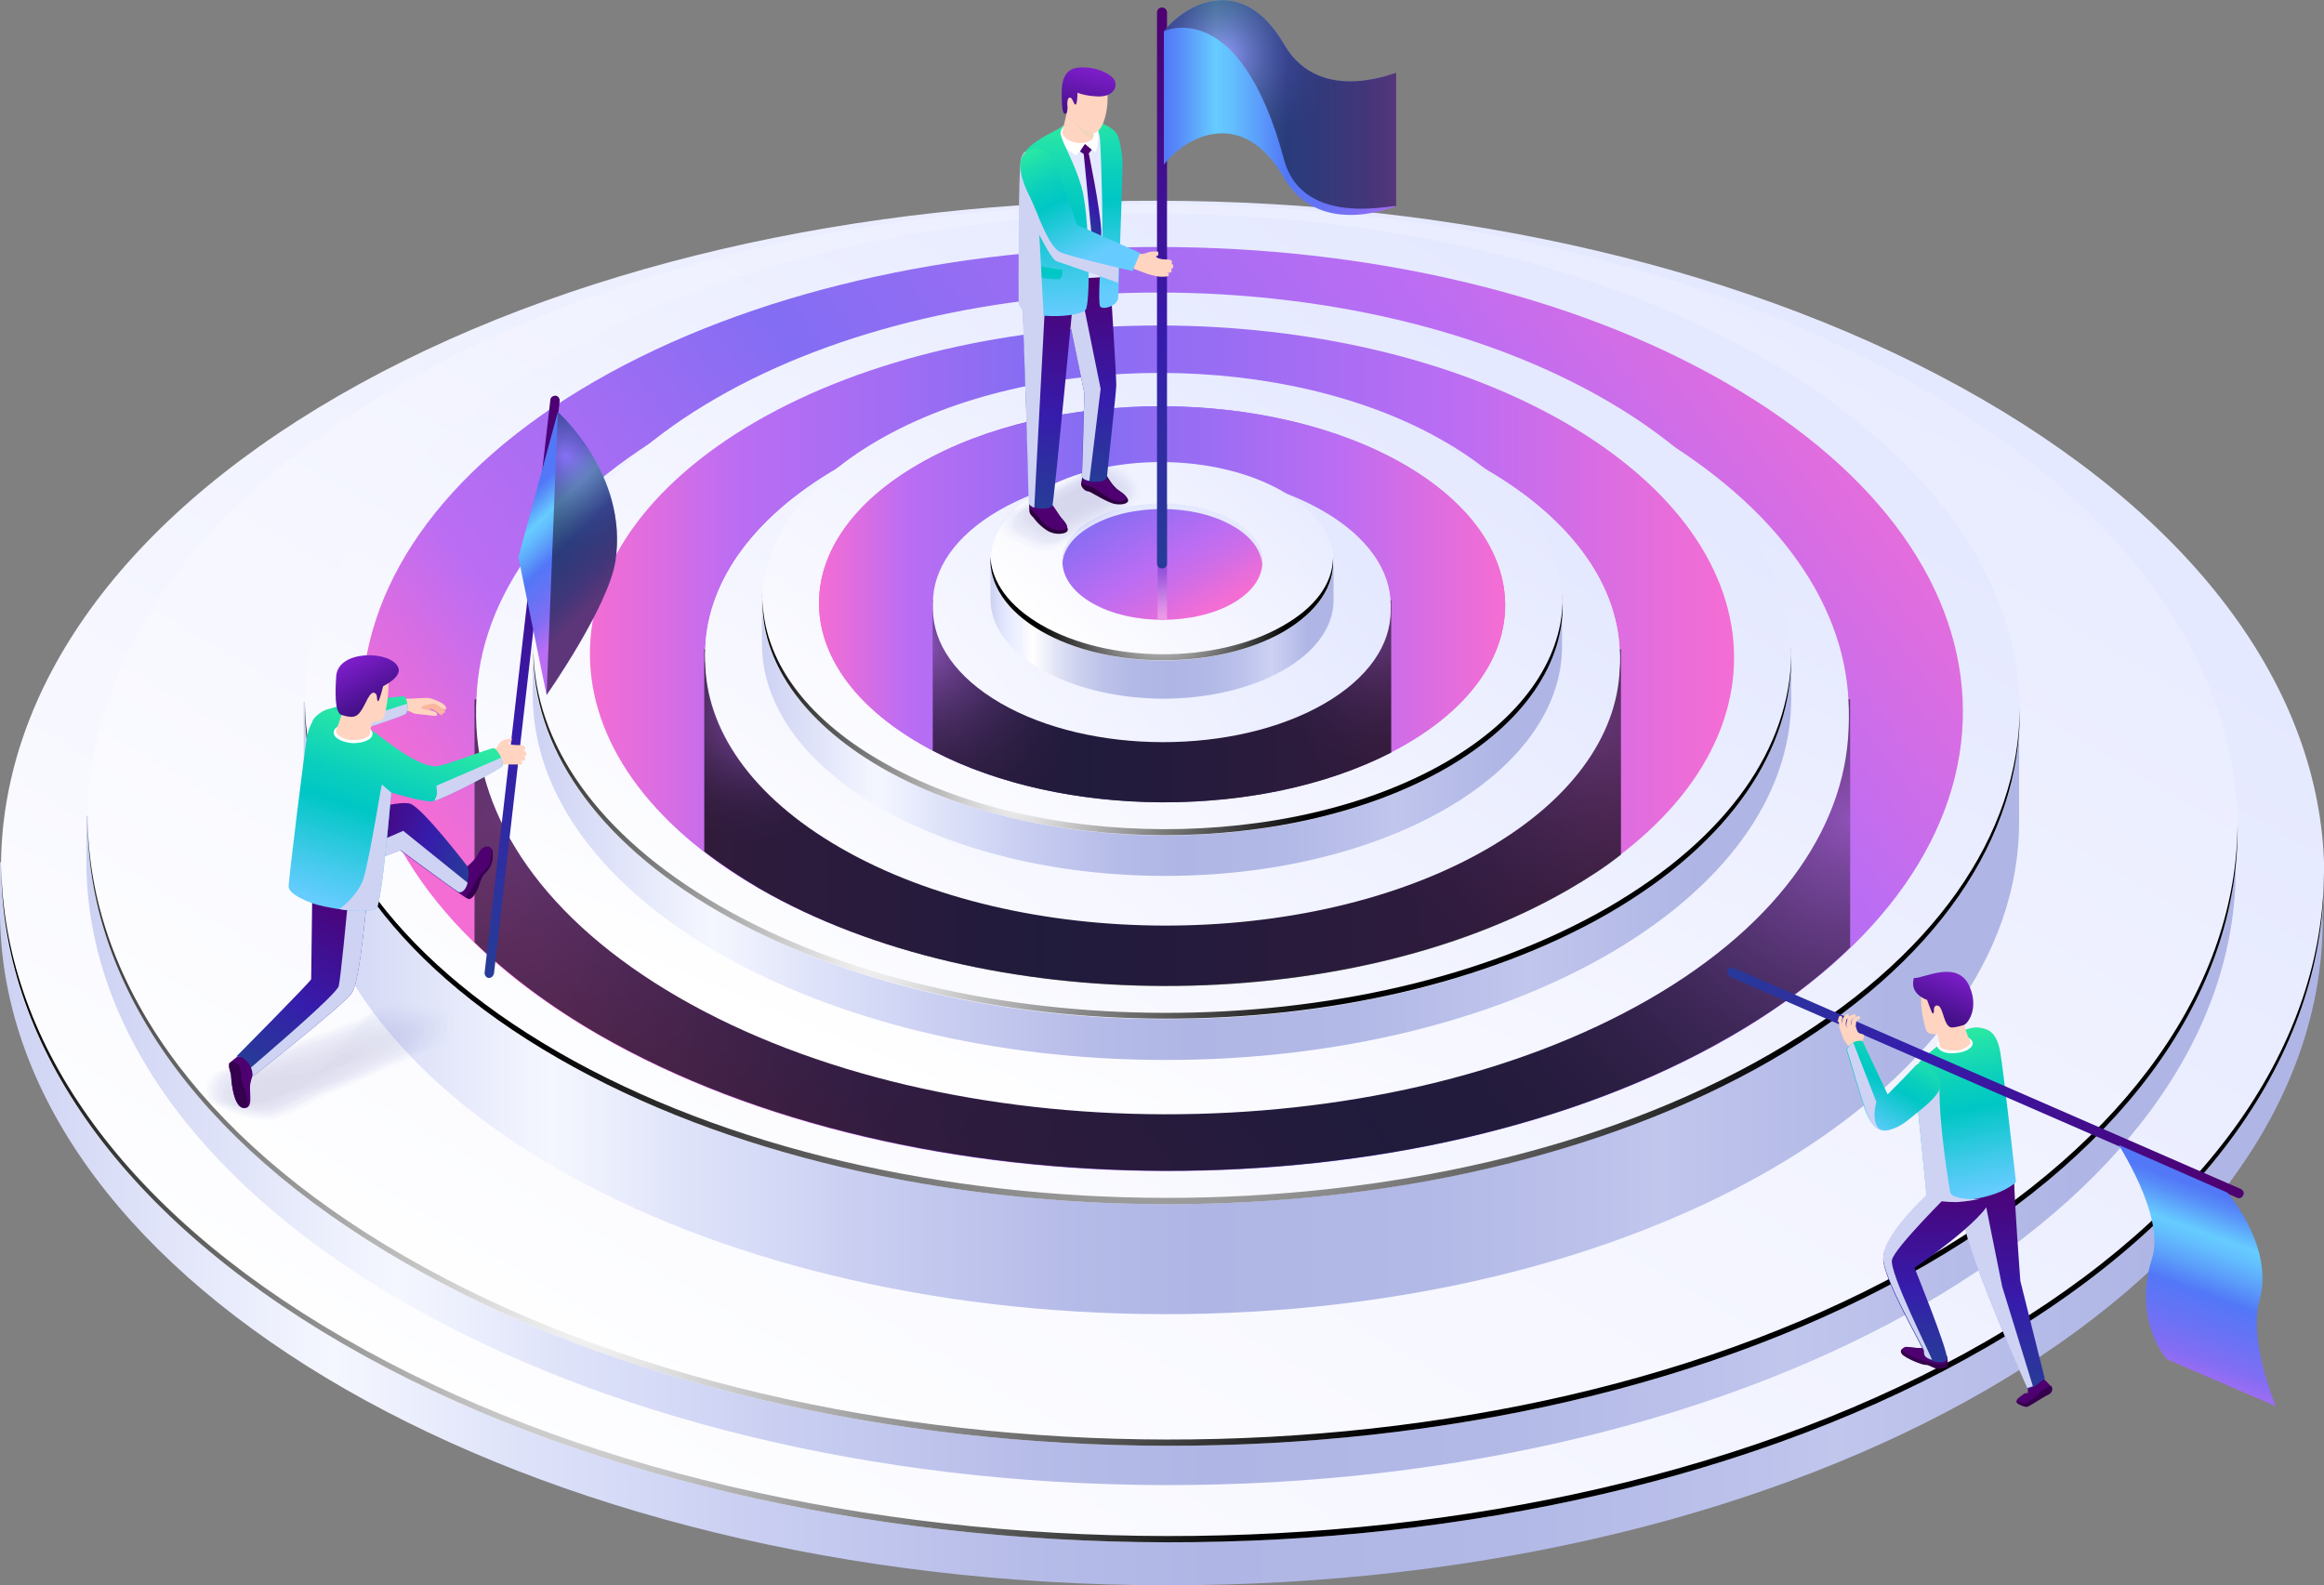 <?xml version="1.0" encoding="utf-8"?>
<!-- Generator: Adobe Illustrator 25.0.0, SVG Export Plug-In . SVG Version: 6.00 Build 0)  -->
<svg version="1.1" id="Layer_1" xmlns="http://www.w3.org/2000/svg" xmlns:xlink="http://www.w3.org/1999/xlink" x="0px" y="0px"
	 viewBox="0 0 371.2 253.2" style="enable-background:new 0 0 371.2 253.2;" xml:space="preserve">
<rect x="0" y="0" width="371.2" height="253.2" fill="#808080" stroke="none"/>
<style type="text/css">
	.st0{fill:url(#SVGID_1_);}
	.st1{fill:url(#SVGID_2_);}
	.st2{fill:url(#SVGID_3_);}
	.st3{fill:url(#SVGID_4_);}
	.st4{fill:url(#SVGID_5_);}
	.st5{fill:url(#SVGID_6_);}
	.st6{fill:url(#SVGID_7_);}
	.st7{fill:url(#SVGID_8_);}
	.st8{fill:url(#SVGID_9_);}
	.st9{fill:url(#SVGID_10_);}
	.st10{opacity:0.5;fill:url(#SVGID_11_);}
	.st11{opacity:0.5;fill:url(#SVGID_12_);}
	.st12{fill:url(#SVGID_13_);}
	.st13{fill:url(#SVGID_14_);}
	.st14{fill:url(#SVGID_15_);}
	.st15{fill:url(#SVGID_16_);}
	.st16{fill:url(#SVGID_17_);}
	.st17{fill:url(#SVGID_18_);}
	.st18{opacity:0.5;fill:url(#SVGID_19_);}
	.st19{opacity:0.5;fill:url(#SVGID_20_);}
	.st20{fill:url(#SVGID_21_);}
	.st21{fill:url(#SVGID_22_);}
	.st22{fill:url(#SVGID_23_);}
	.st23{fill:url(#SVGID_24_);}
	.st24{fill:url(#SVGID_25_);}
	.st25{fill:url(#SVGID_26_);}
	.st26{fill:url(#SVGID_27_);}
	.st27{fill:url(#SVGID_28_);}
	.st28{opacity:0.5;fill:url(#SVGID_29_);}
	.st29{opacity:0.5;fill:url(#SVGID_30_);}
	.st30{fill:url(#SVGID_31_);}
	.st31{fill:url(#SVGID_32_);}
	.st32{fill:url(#SVGID_33_);}
	.st33{fill:url(#SVGID_34_);}
	.st34{fill:url(#SVGID_35_);}
	.st35{fill:url(#SVGID_36_);}
	.st36{fill:#E5E9FF;}
	.st37{opacity:0.3;fill:url(#SVGID_37_);}
	.st38{fill:#4E0070;}
	.st39{fill:#35004D;}
	.st40{fill:url(#SVGID_38_);}
	.st41{fill:#CED3F4;}
	.st42{fill:url(#SVGID_39_);}
	.st43{fill:url(#SVGID_40_);}
	.st44{fill:#FFFFFF;}
	.st45{fill:#FFD4C0;}
	.st46{fill:url(#SVGID_41_);}
	.st47{fill:url(#SVGID_42_);}
	.st48{fill:url(#SVGID_43_);}
	.st49{fill:url(#SVGID_44_);}
	.st50{fill:url(#SVGID_45_);}
	.st51{fill:url(#SVGID_46_);}
	.st52{fill:url(#SVGID_47_);}
	.st53{opacity:0.2;}
	.st54{opacity:0;fill:#AFB6E5;}
	.st55{opacity:4.761905e-02;fill:#ABB2E2;}
	.st56{opacity:9.523810e-02;fill:#A7ADDF;}
	.st57{opacity:0.143;fill:#A3A9DC;}
	.st58{opacity:0.191;fill:#9FA4D8;}
	.st59{opacity:0.238;fill:#9BA0D5;}
	.st60{opacity:0.286;fill:#979BD2;}
	.st61{opacity:0.333;fill:#9397CF;}
	.st62{opacity:0.381;fill:#8F92CC;}
	.st63{opacity:0.429;fill:#8B8EC9;}
	.st64{opacity:0.476;fill:#8789C6;}
	.st65{opacity:0.524;fill:#8385C2;}
	.st66{opacity:0.571;fill:#7F80BF;}
	.st67{opacity:0.619;fill:#7B7CBC;}
	.st68{opacity:0.667;fill:#7777B9;}
	.st69{opacity:0.714;fill:#7373B6;}
	.st70{opacity:0.762;fill:#6F6EB3;}
	.st71{opacity:0.809;fill:#6B6AB0;}
	.st72{opacity:0.857;fill:#6765AC;}
	.st73{opacity:0.905;fill:#6361A9;}
	.st74{opacity:0.952;fill:#5F5CA6;}
	.st75{fill:#5B58A3;}
	.st76{fill:url(#SVGID_48_);}
	.st77{fill:url(#SVGID_49_);}
	.st78{fill:url(#SVGID_50_);}
	.st79{fill:url(#SVGID_51_);}
	.st80{fill:url(#SVGID_52_);}
	.st81{opacity:0.5;fill:url(#SVGID_53_);}
	.st82{fill:url(#SVGID_54_);}
	.st83{fill:#2B003D;}
	.st84{fill:url(#SVGID_55_);}
	.st85{fill:url(#SVGID_56_);}
	.st86{fill:url(#SVGID_57_);}
	.st87{fill:url(#SVGID_58_);}
	.st88{fill:url(#SVGID_59_);}
	.st89{fill:#F1D5BE;}
	.st90{fill:url(#SVGID_60_);}
	.st91{fill:url(#SVGID_61_);}
	.st92{fill:url(#SVGID_62_);}
	.st93{opacity:0.5;fill:url(#SVGID_63_);}
	.st94{fill:url(#SVGID_64_);}
</style>
<g>
	<g>
		<linearGradient id="SVGID_1_" gradientUnits="userSpaceOnUse" x1="0" y1="154.577" x2="365.137" y2="154.577">
			<stop  offset="0" style="stop-color:#CDD2F3"/>
			<stop  offset="0.146" style="stop-color:#F5F7FF"/>
			<stop  offset="0.224" style="stop-color:#DFE3F9"/>
			<stop  offset="0.288" style="stop-color:#D2D7F6"/>
			<stop  offset="0.337" style="stop-color:#C8CDF1"/>
			<stop  offset="0.45" style="stop-color:#B6BCE8"/>
			<stop  offset="0.53" style="stop-color:#AFB6E5"/>
			<stop  offset="0.663" style="stop-color:#B2B9E6"/>
			<stop  offset="0.771" style="stop-color:#BCC2EB"/>
			<stop  offset="0.803" style="stop-color:#C1C6ED"/>
			<stop  offset="0.939" style="stop-color:#AFB6E5"/>
		</linearGradient>
		<path class="st0" d="M365.8,138.3c-19.8-47.1-93.3-82.3-180.9-82.4C97.4,55.8,24.2,90.6,5,137.7l-5,0v8.8h0
			C1,205.3,84,253.1,186.1,253.2c102.5,0.2,185.3-47.6,184.9-106.8v-8.1L365.8,138.3z"/>
		<linearGradient id="SVGID_2_" gradientUnits="userSpaceOnUse" x1="249.889" y1="34.087" x2="112.119" y2="259.733">
			<stop  offset="2.020200e-02" style="stop-color:#E5E9FF"/>
			<stop  offset="0.661" style="stop-color:#F5F6FF"/>
			<stop  offset="1" style="stop-color:#FFFFFF"/>
		</linearGradient>
		<path class="st1" d="M317.3,215.2c-72.2,41.7-189.7,41.5-262.4-0.5s-73-109.8-0.8-151.5c72.2-41.7,189.7-41.5,262.4,0.5
			S389.5,173.5,317.3,215.2z"/>
		<radialGradient id="SVGID_3_" cx="98.01" cy="210.743" r="107.964" gradientUnits="userSpaceOnUse">
			<stop  offset="0" style="stop-color:#FFFFFF"/>
			<stop  offset="1" style="stop-color:#000000"/>
		</radialGradient>
		<path class="st2" d="M317.3,214.2c-72.2,41.7-189.7,41.5-262.4-0.5c-36.2-20.9-54.4-48.2-54.7-75.5c-0.1,27.6,18.1,55.3,54.7,76.5
			c72.7,42,190.2,42.2,262.4,0.5c36.3-20.9,54.2-48.5,53.9-76C371.1,166.4,353.1,193.5,317.3,214.2z"/>
	</g>
	<g>
		<linearGradient id="SVGID_4_" gradientUnits="userSpaceOnUse" x1="13.85" y1="145.94" x2="351.74" y2="145.94">
			<stop  offset="0" style="stop-color:#CDD2F3"/>
			<stop  offset="0.146" style="stop-color:#F5F7FF"/>
			<stop  offset="0.224" style="stop-color:#DFE3F9"/>
			<stop  offset="0.288" style="stop-color:#D2D7F6"/>
			<stop  offset="0.337" style="stop-color:#C8CDF1"/>
			<stop  offset="0.45" style="stop-color:#B6BCE8"/>
			<stop  offset="0.53" style="stop-color:#AFB6E5"/>
			<stop  offset="0.663" style="stop-color:#B2B9E6"/>
			<stop  offset="0.771" style="stop-color:#BCC2EB"/>
			<stop  offset="0.803" style="stop-color:#C1C6ED"/>
			<stop  offset="0.939" style="stop-color:#AFB6E5"/>
		</linearGradient>
		<path class="st3" d="M352.4,130.9C334.1,87.3,266,54.8,185,54.6c-81-0.1-148.7,32.1-166.6,75.7l-4.6,0v8.1h0
			c0.9,54.5,77.7,98.6,172.2,98.8c94.8,0.2,171.4-44.1,171.1-98.8v-7.5L352.4,130.9z"/>
		<linearGradient id="SVGID_5_" gradientUnits="userSpaceOnUse" x1="275.853" y1="-19.691" x2="118.611" y2="244.387">
			<stop  offset="2.020200e-02" style="stop-color:#E5E9FF"/>
			<stop  offset="0.661" style="stop-color:#F5F6FF"/>
			<stop  offset="1" style="stop-color:#FFFFFF"/>
		</linearGradient>
		<path class="st4" d="M307.5,202.1c-66.8,38.6-175.5,38.4-242.8-0.4S-2.9,100,63.9,61.4S239.4,23,306.7,61.9
			C374,100.7,374.3,163.5,307.5,202.1z"/>
		<radialGradient id="SVGID_6_" cx="95.682" cy="206.839" r="126.445" gradientUnits="userSpaceOnUse">
			<stop  offset="0" style="stop-color:#FFFFFF"/>
			<stop  offset="1" style="stop-color:#000000"/>
		</radialGradient>
		<path class="st5" d="M307.5,201.1c-66.8,38.6-175.5,38.4-242.8-0.4c-33.5-19.3-50.4-44.6-50.7-69.8c-0.1,25.6,16.7,51.2,50.7,70.8
			c67.3,38.8,176,39,242.8,0.4c33.6-19.4,50.2-44.9,49.9-70.4C357.2,156.8,340.6,181.9,307.5,201.1z"/>
	</g>
	<g>
		<linearGradient id="SVGID_7_" gradientUnits="userSpaceOnUse" x1="48.55" y1="130.787" x2="318.177" y2="130.787">
			<stop  offset="0" style="stop-color:#CDD2F3"/>
			<stop  offset="0.146" style="stop-color:#F5F7FF"/>
			<stop  offset="0.224" style="stop-color:#DFE3F9"/>
			<stop  offset="0.288" style="stop-color:#D2D7F6"/>
			<stop  offset="0.337" style="stop-color:#C8CDF1"/>
			<stop  offset="0.45" style="stop-color:#B6BCE8"/>
			<stop  offset="0.53" style="stop-color:#AFB6E5"/>
			<stop  offset="0.663" style="stop-color:#B2B9E6"/>
			<stop  offset="0.771" style="stop-color:#BCC2EB"/>
			<stop  offset="0.803" style="stop-color:#C1C6ED"/>
			<stop  offset="0.939" style="stop-color:#AFB6E5"/>
		</linearGradient>
		<path class="st6" d="M318.7,112.6c-14.6-34.8-68.9-60.7-133.6-60.9c-64.6-0.1-118.7,25.6-132.9,60.4l-3.7,0v19h0
			c0.7,43.5,62,78.7,137.4,78.8c75.7,0.1,136.8-35.2,136.6-78.8v-18.5L318.7,112.6z"/>
		<linearGradient id="SVGID_8_" gradientUnits="userSpaceOnUse" x1="233.874" y1="34.265" x2="127.972" y2="207.715">
			<stop  offset="2.020200e-02" style="stop-color:#E5E9FF"/>
			<stop  offset="0.661" style="stop-color:#F5F6FF"/>
			<stop  offset="1" style="stop-color:#FFFFFF"/>
		</linearGradient>
		<path class="st7" d="M282.8,169.3C229.5,200.1,142.8,200,89.1,169c-53.7-31-53.9-81.1-0.6-111.9c53.3-30.8,140.1-30.6,193.7,0.4
			C335.9,88.5,336.2,138.5,282.8,169.3z"/>
		<radialGradient id="SVGID_9_" cx="185.667" cy="152.331" r="100.911" gradientUnits="userSpaceOnUse">
			<stop  offset="0" style="stop-color:#FFFFFF"/>
			<stop  offset="1" style="stop-color:#000000"/>
		</radialGradient>
		<path class="st8" d="M282.8,168.3C229.5,199.1,142.8,199,89.1,168c-26.7-15.4-40.1-35.5-40.4-55.6c-0.2,20.5,13.3,41,40.4,56.6
			c53.7,31,140.4,31.1,193.7,0.4c26.8-15.5,40.1-35.9,39.8-56.2C322.5,133.1,309.2,153.1,282.8,168.3z"/>
		<linearGradient id="SVGID_10_" gradientUnits="userSpaceOnUse" x1="101.569" y1="175.771" x2="288.902" y2="36.438">
			<stop  offset="0" style="stop-color:#F36DD4"/>
			<stop  offset="6.209365e-02" style="stop-color:#DA6DE2"/>
			<stop  offset="0.126" style="stop-color:#BB6DF3"/>
			<stop  offset="0.258" style="stop-color:#A26DF3"/>
			<stop  offset="0.394" style="stop-color:#836DF3"/>
			<stop  offset="0.573" style="stop-color:#9C6DF3"/>
			<stop  offset="0.758" style="stop-color:#BB6DF3"/>
			<stop  offset="0.99" style="stop-color:#F36DD4"/>
		</linearGradient>
		<path class="st9" d="M276.4,165.6c-49.8,28.7-130.7,28.6-180.8-0.3C45.4,136.3,45.2,89.6,95,60.9s130.7-28.6,180.8,0.3
			S326.1,136.8,276.4,165.6z"/>
		<radialGradient id="SVGID_11_" cx="80.01" cy="130.243" r="106.125" gradientUnits="userSpaceOnUse">
			<stop  offset="0" style="stop-color:#BB6DF3"/>
			<stop  offset="0.114" style="stop-color:#9155BD"/>
			<stop  offset="0.235" style="stop-color:#6B3E8B"/>
			<stop  offset="0.358" style="stop-color:#4A2B60"/>
			<stop  offset="0.482" style="stop-color:#2F1C3E"/>
			<stop  offset="0.608" style="stop-color:#1B0F23"/>
			<stop  offset="0.735" style="stop-color:#0C070F"/>
			<stop  offset="0.864" style="stop-color:#030204"/>
			<stop  offset="1" style="stop-color:#000000"/>
		</radialGradient>
		<path class="st10" d="M295.5,111.7H75.8v38.8c5.4,5.2,12,10.2,19.8,14.7c50.1,28.9,131.1,29.1,180.8,0.3
			c7.5-4.3,13.9-9.1,19.1-14.2V111.7z"/>
		<radialGradient id="SVGID_12_" cx="295.51" cy="130.743" r="74.903" gradientUnits="userSpaceOnUse">
			<stop  offset="0" style="stop-color:#BB6DF3"/>
			<stop  offset="0.114" style="stop-color:#9155BD"/>
			<stop  offset="0.235" style="stop-color:#6B3E8B"/>
			<stop  offset="0.358" style="stop-color:#4A2B60"/>
			<stop  offset="0.482" style="stop-color:#2F1C3E"/>
			<stop  offset="0.608" style="stop-color:#1B0F23"/>
			<stop  offset="0.735" style="stop-color:#0C070F"/>
			<stop  offset="0.864" style="stop-color:#030204"/>
			<stop  offset="1" style="stop-color:#000000"/>
		</radialGradient>
		<path class="st11" d="M295.5,111.7H75.8v38.8c5.4,5.2,12,10.2,19.8,14.7c50.1,28.9,131.1,29.1,180.8,0.3
			c7.5-4.3,13.9-9.1,19.1-14.2V111.7z"/>
		<linearGradient id="SVGID_13_" gradientUnits="userSpaceOnUse" x1="211.591" y1="53.179" x2="158.091" y2="180.179">
			<stop  offset="2.020200e-02" style="stop-color:#E5E9FF"/>
			<stop  offset="0.661" style="stop-color:#F5F6FF"/>
			<stop  offset="1" style="stop-color:#FFFFFF"/>
		</linearGradient>
		<path class="st12" d="M263.4,159.6c-42.7,24.6-112.1,24.5-155-0.3c-42.9-24.8-43.2-64.9-0.5-89.5c42.7-24.6,112.1-24.5,155,0.3
			C305.9,94.9,306.1,135,263.4,159.6z"/>
		<linearGradient id="SVGID_14_" gradientUnits="userSpaceOnUse" x1="211.591" y1="51.679" x2="158.091" y2="178.679">
			<stop  offset="2.020200e-02" style="stop-color:#E5E9FF"/>
			<stop  offset="0.661" style="stop-color:#F5F6FF"/>
			<stop  offset="1" style="stop-color:#FFFFFF"/>
		</linearGradient>
		<path class="st13" d="M263.4,158.1c-42.7,24.6-112.1,24.5-155-0.3C65.5,133,65.3,93,107.9,68.3c42.7-24.6,112.1-24.5,155,0.3
			C305.9,93.4,306.1,133.5,263.4,158.1z"/>
	</g>
	<g>
		<linearGradient id="SVGID_15_" gradientUnits="userSpaceOnUse" x1="85.084" y1="114.037" x2="282.809" y2="114.037">
			<stop  offset="0" style="stop-color:#CDD2F3"/>
			<stop  offset="0.146" style="stop-color:#F5F7FF"/>
			<stop  offset="0.224" style="stop-color:#DFE3F9"/>
			<stop  offset="0.288" style="stop-color:#D2D7F6"/>
			<stop  offset="0.337" style="stop-color:#C8CDF1"/>
			<stop  offset="0.45" style="stop-color:#B6BCE8"/>
			<stop  offset="0.53" style="stop-color:#AFB6E5"/>
			<stop  offset="0.663" style="stop-color:#B2B9E6"/>
			<stop  offset="0.771" style="stop-color:#BCC2EB"/>
			<stop  offset="0.803" style="stop-color:#C1C6ED"/>
			<stop  offset="0.939" style="stop-color:#AFB6E5"/>
		</linearGradient>
		<path class="st14" d="M283.2,103.4c-10.7-25.5-50.5-44.5-97.9-44.6c-47.4-0.1-87,18.8-97.5,44.3l-2.7,0v8.4h0
			c0.5,31.9,45.5,57.7,100.8,57.8c55.5,0.1,100.3-25.8,100.2-57.8v-8L283.2,103.4z"/>
		<linearGradient id="SVGID_16_" gradientUnits="userSpaceOnUse" x1="227.019" y1="46.16" x2="135.43" y2="175.864">
			<stop  offset="2.020200e-02" style="stop-color:#E5E9FF"/>
			<stop  offset="0.661" style="stop-color:#F5F6FF"/>
			<stop  offset="1" style="stop-color:#FFFFFF"/>
		</linearGradient>
		<path class="st15" d="M256.9,145.9c-39.1,22.6-102.7,22.5-142.1-0.3c-39.4-22.7-39.6-59.4-0.4-82c39.1-22.6,102.7-22.5,142.1,0.3
			C295.8,86.6,296,123.3,256.9,145.9z"/>
		<radialGradient id="SVGID_17_" cx="140.166" cy="150.443" r="74.017" gradientUnits="userSpaceOnUse">
			<stop  offset="0" style="stop-color:#FFFFFF"/>
			<stop  offset="1" style="stop-color:#000000"/>
		</radialGradient>
		<path class="st16" d="M256.9,144.9c-39.1,22.6-102.7,22.5-142.1-0.3c-19.5-11.3-29.4-26-29.6-40.7c-0.2,15.1,9.7,30.2,29.6,41.7
			c39.4,22.7,103,22.8,142.1,0.3c19.7-11.4,29.4-26.4,29.2-41.3C285.9,119.2,276.2,133.7,256.9,144.9z"/>
		<linearGradient id="SVGID_18_" gradientUnits="userSpaceOnUse" x1="94.332" y1="104.722" x2="276.999" y2="104.722">
			<stop  offset="0" style="stop-color:#F36DD4"/>
			<stop  offset="6.209365e-02" style="stop-color:#DA6DE2"/>
			<stop  offset="0.126" style="stop-color:#BB6DF3"/>
			<stop  offset="0.258" style="stop-color:#A26DF3"/>
			<stop  offset="0.394" style="stop-color:#836DF3"/>
			<stop  offset="0.573" style="stop-color:#9C6DF3"/>
			<stop  offset="0.758" style="stop-color:#BB6DF3"/>
			<stop  offset="0.99" style="stop-color:#F36DD4"/>
		</linearGradient>
		<path class="st17" d="M250.4,142.1c-35.6,20.5-93.4,20.4-129.2-0.2c-35.8-20.7-36-54-0.4-74.6c35.6-20.5,93.4-20.4,129.2,0.2
			C285.8,88.2,286,121.6,250.4,142.1z"/>
		<radialGradient id="SVGID_19_" cx="255.01" cy="114.41" r="47.475" gradientUnits="userSpaceOnUse">
			<stop  offset="0" style="stop-color:#BB6DF3"/>
			<stop  offset="0.114" style="stop-color:#9155BD"/>
			<stop  offset="0.235" style="stop-color:#6B3E8B"/>
			<stop  offset="0.358" style="stop-color:#4A2B60"/>
			<stop  offset="0.482" style="stop-color:#2F1C3E"/>
			<stop  offset="0.608" style="stop-color:#1B0F23"/>
			<stop  offset="0.735" style="stop-color:#0C070F"/>
			<stop  offset="0.864" style="stop-color:#030204"/>
			<stop  offset="1" style="stop-color:#000000"/>
		</radialGradient>
		<path class="st18" d="M258.8,103.7H112.5V136c2.6,2,5.6,4,8.8,5.9c35.8,20.7,93.6,20.8,129.2,0.2c3.1-1.8,5.9-3.6,8.4-5.6V103.7z"
			/>
		<radialGradient id="SVGID_20_" cx="120.677" cy="113.91" r="20.734" gradientUnits="userSpaceOnUse">
			<stop  offset="0" style="stop-color:#BB6DF3"/>
			<stop  offset="0.114" style="stop-color:#9155BD"/>
			<stop  offset="0.235" style="stop-color:#6B3E8B"/>
			<stop  offset="0.358" style="stop-color:#4A2B60"/>
			<stop  offset="0.482" style="stop-color:#2F1C3E"/>
			<stop  offset="0.608" style="stop-color:#1B0F23"/>
			<stop  offset="0.735" style="stop-color:#0C070F"/>
			<stop  offset="0.864" style="stop-color:#030204"/>
			<stop  offset="1" style="stop-color:#000000"/>
		</radialGradient>
		<path class="st19" d="M258.8,103.7H112.5V136c2.6,2,5.6,4,8.8,5.9c35.8,20.7,93.6,20.8,129.2,0.2c3.1-1.8,5.9-3.6,8.4-5.6V103.7z"
			/>
		<linearGradient id="SVGID_21_" gradientUnits="userSpaceOnUse" x1="215.414" y1="61.959" x2="141.756" y2="167.841">
			<stop  offset="2.020200e-02" style="stop-color:#E5E9FF"/>
			<stop  offset="0.661" style="stop-color:#F5F6FF"/>
			<stop  offset="1" style="stop-color:#FFFFFF"/>
		</linearGradient>
		<path class="st20" d="M237.5,134.6c-28.4,16.4-74.7,16.3-103.3-0.2c-28.6-16.5-28.8-43.2-0.3-59.7c28.4-16.4,74.7-16.3,103.3,0.2
			S265.9,118.2,237.5,134.6z"/>
		<linearGradient id="SVGID_22_" gradientUnits="userSpaceOnUse" x1="215.414" y1="62.959" x2="141.756" y2="168.841">
			<stop  offset="2.020200e-02" style="stop-color:#E5E9FF"/>
			<stop  offset="0.661" style="stop-color:#F5F6FF"/>
			<stop  offset="1" style="stop-color:#FFFFFF"/>
		</linearGradient>
		<path class="st21" d="M237.5,135.6c-28.4,16.4-74.7,16.3-103.3-0.2c-28.6-16.5-28.8-43.2-0.3-59.7c28.4-16.4,74.7-16.3,103.3,0.2
			S265.9,119.2,237.5,135.6z"/>
		<linearGradient id="SVGID_23_" gradientUnits="userSpaceOnUse" x1="215.414" y1="61.959" x2="141.756" y2="167.841">
			<stop  offset="2.020200e-02" style="stop-color:#E5E9FF"/>
			<stop  offset="0.661" style="stop-color:#F5F6FF"/>
			<stop  offset="1" style="stop-color:#FFFFFF"/>
		</linearGradient>
		<path class="st22" d="M237.5,134.6c-28.4,16.4-74.7,16.3-103.3-0.2c-28.6-16.5-28.8-43.2-0.3-59.7c28.4-16.4,74.7-16.3,103.3,0.2
			S265.9,118.2,237.5,134.6z"/>
	</g>
	<g>
		<linearGradient id="SVGID_24_" gradientUnits="userSpaceOnUse" x1="121.725" y1="103.287" x2="247.452" y2="103.287">
			<stop  offset="0" style="stop-color:#CDD2F3"/>
			<stop  offset="0.146" style="stop-color:#F5F7FF"/>
			<stop  offset="0.224" style="stop-color:#DFE3F9"/>
			<stop  offset="0.288" style="stop-color:#D2D7F6"/>
			<stop  offset="0.337" style="stop-color:#C8CDF1"/>
			<stop  offset="0.45" style="stop-color:#B6BCE8"/>
			<stop  offset="0.53" style="stop-color:#AFB6E5"/>
			<stop  offset="0.663" style="stop-color:#B2B9E6"/>
			<stop  offset="0.771" style="stop-color:#BCC2EB"/>
			<stop  offset="0.803" style="stop-color:#C1C6ED"/>
			<stop  offset="0.939" style="stop-color:#AFB6E5"/>
		</linearGradient>
		<path class="st23" d="M247.7,95c-6.8-16.2-32.1-28.3-62.3-28.4c-30.1-0.1-55.3,12-62,28.2l-1.7,0v8.3h0
			c0.3,20.3,28.9,36.7,64.1,36.8c35.3,0.1,63.8-16.4,63.7-36.8V95L247.7,95z"/>
		<linearGradient id="SVGID_25_" gradientUnits="userSpaceOnUse" x1="214.433" y1="54.447" x2="151.933" y2="145.569">
			<stop  offset="2.020200e-02" style="stop-color:#E5E9FF"/>
			<stop  offset="0.661" style="stop-color:#F5F6FF"/>
			<stop  offset="1" style="stop-color:#FFFFFF"/>
		</linearGradient>
		<path class="st24" d="M231,122.7c-24.9,14.4-65.4,14.3-90.4-0.2c-25-14.5-25.2-37.8-0.3-52.2c24.9-14.4,65.4-14.3,90.4,0.2
			C255.7,84.9,255.8,108.3,231,122.7z"/>
		<radialGradient id="SVGID_26_" cx="162.609" cy="125.588" r="47.111" gradientUnits="userSpaceOnUse">
			<stop  offset="0" style="stop-color:#FFFFFF"/>
			<stop  offset="1" style="stop-color:#000000"/>
		</radialGradient>
		<path class="st25" d="M231,121.7c-24.9,14.4-65.4,14.3-90.4-0.2c-12.3-7.1-18.6-16.4-18.8-25.7c-0.2,9.6,6.1,19.3,18.8,26.7
			c25,14.5,65.5,14.5,90.4,0.2c12.6-7.3,18.8-16.9,18.6-26.5C249.3,105.4,243.2,114.6,231,121.7z"/>
		<linearGradient id="SVGID_27_" gradientUnits="userSpaceOnUse" x1="130.808" y1="96.472" x2="240.408" y2="96.472">
			<stop  offset="0" style="stop-color:#F36DD4"/>
			<stop  offset="6.209365e-02" style="stop-color:#DA6DE2"/>
			<stop  offset="0.126" style="stop-color:#BB6DF3"/>
			<stop  offset="0.258" style="stop-color:#A26DF3"/>
			<stop  offset="0.394" style="stop-color:#836DF3"/>
			<stop  offset="0.573" style="stop-color:#9C6DF3"/>
			<stop  offset="0.758" style="stop-color:#BB6DF3"/>
			<stop  offset="0.99" style="stop-color:#F36DD4"/>
		</linearGradient>
		<path class="st26" d="M224.5,118.9c-21.3,12.3-56,12.3-77.5-0.1c-21.5-12.4-21.6-32.4-0.2-44.7c21.3-12.3,56-12.3,77.5,0.1
			C245.7,86.6,245.8,106.6,224.5,118.9z"/>
		<linearGradient id="SVGID_28_" gradientUnits="userSpaceOnUse" x1="130.808" y1="96.472" x2="240.408" y2="96.472">
			<stop  offset="0" style="stop-color:#F36DD4"/>
			<stop  offset="6.209365e-02" style="stop-color:#DA6DE2"/>
			<stop  offset="0.126" style="stop-color:#BB6DF3"/>
			<stop  offset="0.258" style="stop-color:#A26DF3"/>
			<stop  offset="0.394" style="stop-color:#836DF3"/>
			<stop  offset="0.573" style="stop-color:#9C6DF3"/>
			<stop  offset="0.758" style="stop-color:#BB6DF3"/>
			<stop  offset="0.99" style="stop-color:#F36DD4"/>
		</linearGradient>
		<path class="st27" d="M224.5,118.9c-21.3,12.3-56,12.3-77.5-0.1c-21.5-12.4-21.6-32.4-0.2-44.7c21.3-12.3,56-12.3,77.5,0.1
			C245.7,86.6,245.8,106.6,224.5,118.9z"/>
		<radialGradient id="SVGID_29_" cx="219.677" cy="101.91" r="22.77" gradientUnits="userSpaceOnUse">
			<stop  offset="0" style="stop-color:#BB6DF3"/>
			<stop  offset="0.114" style="stop-color:#9155BD"/>
			<stop  offset="0.235" style="stop-color:#6B3E8B"/>
			<stop  offset="0.358" style="stop-color:#4A2B60"/>
			<stop  offset="0.482" style="stop-color:#2F1C3E"/>
			<stop  offset="0.608" style="stop-color:#1B0F23"/>
			<stop  offset="0.735" style="stop-color:#0C070F"/>
			<stop  offset="0.864" style="stop-color:#030204"/>
			<stop  offset="1" style="stop-color:#000000"/>
		</radialGradient>
		<path class="st28" d="M149,119.9c20.8,10.9,52.4,11,73.2,0.3V95.9H149V119.9z"/>
		<radialGradient id="SVGID_30_" cx="147.51" cy="103.076" r="28.708" gradientUnits="userSpaceOnUse">
			<stop  offset="0" style="stop-color:#BB6DF3"/>
			<stop  offset="0.114" style="stop-color:#9155BD"/>
			<stop  offset="0.235" style="stop-color:#6B3E8B"/>
			<stop  offset="0.358" style="stop-color:#4A2B60"/>
			<stop  offset="0.482" style="stop-color:#2F1C3E"/>
			<stop  offset="0.608" style="stop-color:#1B0F23"/>
			<stop  offset="0.735" style="stop-color:#0C070F"/>
			<stop  offset="0.864" style="stop-color:#030204"/>
			<stop  offset="1" style="stop-color:#000000"/>
		</radialGradient>
		<path class="st29" d="M149,119.9c20.8,10.9,52.4,11,73.2,0.3V95.9H149V119.9z"/>
		<linearGradient id="SVGID_31_" gradientUnits="userSpaceOnUse" x1="208.075" y1="78.409" x2="140.166" y2="136.029">
			<stop  offset="2.020200e-02" style="stop-color:#E5E9FF"/>
			<stop  offset="0.661" style="stop-color:#F5F6FF"/>
			<stop  offset="1" style="stop-color:#FFFFFF"/>
		</linearGradient>
		<path class="st30" d="M211.5,112.4c-14.2,8.2-37.4,8.2-51.7-0.1c-14.3-8.3-14.4-21.6-0.2-29.8c14.2-8.2,37.4-8.2,51.7,0.1
			C225.7,90.9,225.7,104.2,211.5,112.4z"/>
		<linearGradient id="SVGID_32_" gradientUnits="userSpaceOnUse" x1="208.075" y1="77.409" x2="140.166" y2="135.029">
			<stop  offset="2.020200e-02" style="stop-color:#E5E9FF"/>
			<stop  offset="0.661" style="stop-color:#F5F6FF"/>
			<stop  offset="1" style="stop-color:#FFFFFF"/>
		</linearGradient>
		<path class="st31" d="M211.5,111.4c-14.2,8.2-37.4,8.2-51.7-0.1c-14.3-8.3-14.4-21.6-0.2-29.8c14.2-8.2,37.4-8.2,51.7,0.1
			C225.7,89.9,225.7,103.2,211.5,111.4z"/>
	</g>
	<g>
		<linearGradient id="SVGID_33_" gradientUnits="userSpaceOnUse" x1="158.208" y1="94.287" x2="212.133" y2="94.287">
			<stop  offset="0" style="stop-color:#CDD2F3"/>
			<stop  offset="4.545450e-02" style="stop-color:#E5E9FF"/>
			<stop  offset="8.472040e-02" style="stop-color:#EFF2FF"/>
			<stop  offset="0.126" style="stop-color:#FFFFFF"/>
			<stop  offset="0.19" style="stop-color:#E3E5F6"/>
			<stop  offset="0.26" style="stop-color:#CCD1EE"/>
			<stop  offset="0.336" style="stop-color:#BCC2E9"/>
			<stop  offset="0.42" style="stop-color:#B2B9E6"/>
			<stop  offset="0.53" style="stop-color:#AFB6E5"/>
			<stop  offset="0.649" style="stop-color:#B2B9E7"/>
			<stop  offset="0.746" style="stop-color:#BCC2EB"/>
			<stop  offset="0.833" style="stop-color:#CDD2F3"/>
			<stop  offset="0.939" style="stop-color:#AFB6E5"/>
		</linearGradient>
		<path class="st32" d="M212.2,89.1c-2.9-7-13.8-12.1-26.7-12.2c-12.9,0-23.7,5.1-26.6,12.1l-0.7,0v6.8h0
			c0.1,8.7,12.4,15.7,27.5,15.8c15.1,0,27.4-7,27.3-15.8v-6.7L212.2,89.1z"/>
		<linearGradient id="SVGID_34_" gradientUnits="userSpaceOnUse" x1="209.262" y1="65.26" x2="170.262" y2="105.593">
			<stop  offset="2.020200e-02" style="stop-color:#E5E9FF"/>
			<stop  offset="0.661" style="stop-color:#F5F6FF"/>
			<stop  offset="1" style="stop-color:#FFFFFF"/>
		</linearGradient>
		<path class="st33" d="M205,100.9c-10.7,6.2-28,6.1-38.7-0.1c-10.7-6.2-10.8-16.2-0.1-22.4c10.7-6.2,28-6.1,38.7,0.1
			C215.7,84.8,215.7,94.8,205,100.9z"/>
		<radialGradient id="SVGID_35_" cx="185.607" cy="97.324" r="20.223" gradientUnits="userSpaceOnUse">
			<stop  offset="0" style="stop-color:#FFFFFF"/>
			<stop  offset="1" style="stop-color:#000000"/>
		</radialGradient>
		<path class="st34" d="M205,99.9c-10.7,6.2-28,6.1-38.7-0.1c-5.2-3-7.9-6.9-8.1-10.8c-0.2,4.2,2.4,8.5,8.1,11.8
			c10.7,6.2,28.1,6.2,38.7,0.1c5.5-3.2,8.2-7.4,7.9-11.6C212.8,93.2,210.1,97,205,99.9z"/>
		
			<linearGradient id="SVGID_36_" gradientUnits="userSpaceOnUse" x1="-1851.346" y1="2470.761" x2="-1825.136" y2="2470.761" gradientTransform="matrix(0.866 0.5 -1 0.577 4248.286 -417.775)">
			<stop  offset="1.515150e-02" style="stop-color:#836DF3"/>
			<stop  offset="0.535" style="stop-color:#BB6DF3"/>
			<stop  offset="0.693" style="stop-color:#CA6DEA"/>
			<stop  offset="0.997" style="stop-color:#F36DD4"/>
			<stop  offset="1" style="stop-color:#F36DD4"/>
		</linearGradient>
		<path class="st35" d="M197,96.3c-6.2,3.6-16.4,3.6-22.6,0s-6.3-9.5-0.1-13.1c6.2-3.6,16.4-3.6,22.6,0
			C203.2,86.8,203.2,92.7,197,96.3z"/>
		<path class="st36" d="M174.3,84c6.2-3.6,16.4-3.6,22.6,0c3,1.7,4.5,3.9,4.7,6.1c0.2-2.5-1.3-5.1-4.7-7c-6.3-3.6-16.4-3.6-22.6,0
			c-3.3,1.9-4.8,4.4-4.6,6.9C169.8,87.9,171.3,85.7,174.3,84z"/>
		<linearGradient id="SVGID_37_" gradientUnits="userSpaceOnUse" x1="185.608" y1="98.587" x2="185.608" y2="80.45">
			<stop  offset="5.050510e-03" style="stop-color:#FFFFFF"/>
			<stop  offset="4.694120e-02" style="stop-color:#F1EFF9"/>
			<stop  offset="0.129" style="stop-color:#CCC6EA"/>
			<stop  offset="0.242" style="stop-color:#9183D2"/>
			<stop  offset="0.382" style="stop-color:#4128B0"/>
			<stop  offset="0.399" style="stop-color:#361CAC"/>
			<stop  offset="0.768" style="stop-color:#440B89"/>
			<stop  offset="1" style="stop-color:#4E0070"/>
		</linearGradient>
		<path class="st37" d="M184.9,80.5v18.4c0.5,0,1,0,1.5,0V80.5C185.9,80.5,185.4,80.5,184.9,80.5z"/>
	</g>
	<g>
		<path class="st38" d="M323.8,224.4c-0.6,0-1.7-0.4-1.7-0.7c0-0.3,1.1-1,1.2-1.1c0.2-0.1,0.6-0.1,0.6-0.1l0-1.2
			c0,0,0.8-0.6,1.2-0.9c0.4-0.4,0.9-0.6,0.9-0.6s1.1,1.1,1.4,1.4c0.2,0.3-0.2,1-1.2,1.5C325.4,223.2,324.1,224.4,323.8,224.4z"/>
		<path class="st39" d="M327.6,221.3c0.4,0.5,0.2,1.2-0.5,1.5c-0.7,0.3-2.9,1.8-3.3,1.9s-1.7-0.5-1.7-0.7c0-0.2,0-0.3,0-0.3
			s0.9,0.6,1.5,0.4c0.5-0.2,2-1.4,2.3-1.8C326.3,222,327.6,221.3,327.6,221.3z"/>
		
			<linearGradient id="SVGID_38_" gradientUnits="userSpaceOnUse" x1="6503.078" y1="221.863" x2="6502.838" y2="187.695" gradientTransform="matrix(-1 0 0 1 6822.632 0)">
			<stop  offset="5.050510e-03" style="stop-color:#273B98"/>
			<stop  offset="0.227" style="stop-color:#2F2BA2"/>
			<stop  offset="0.399" style="stop-color:#361CAC"/>
			<stop  offset="0.768" style="stop-color:#440B89"/>
			<stop  offset="1" style="stop-color:#4E0070"/>
		</linearGradient>
		<path class="st40" d="M320.8,184.3c0,0,0.9,0.3,0.9,3.7c0,3.4,1,16.6,1,16.6l3.9,15.6c0,0-1.1,0.9-1.6,1.2
			c-0.5,0.3-1.1,0.4-1.1,0.4s-9.1-20.2-10.1-26.3c-0.6-3.3-0.9-8.7-0.9-8.7L320.8,184.3z"/>
		<path class="st41" d="M316.4,188.6l3.4,16.9l4.9,15.9c-0.5,0.2-0.9,0.3-0.9,0.3s-9.1-20.2-10.1-26.3c-0.6-3.3-0.9-8.7-0.9-8.7
			l3.7-1.2L316.4,188.6z"/>
		<path class="st39" d="M311,217.1c0,0,0.4,1.1-0.1,1.3c-0.5,0.2-1.3,0.4-1.9,0.1c-0.6-0.2-0.9-0.5-1.5-0.5s-3.2-1.1-3.7-1.7
			c-0.5-0.6,0-1.2,1.2-1.1c1.2,0.1,3,0.2,3.3,0.3C308.6,215.6,311,217.1,311,217.1z"/>
		<path class="st38" d="M310.5,217.9c-1.1,0.1-1.5-0.2-2.6-0.4c-1.1-0.2-4-1.3-4-1.9c0.1-0.6,0.7-0.5,1.3-0.4s2.4,0.2,2.6,0.2
			c0.1,0,3.2,1.2,3.2,1.2s0.2,0.9,0,1C310.8,217.7,310.8,217.8,310.5,217.9z"/>
		
			<linearGradient id="SVGID_39_" gradientUnits="userSpaceOnUse" x1="6513.213" y1="217.58" x2="6513.008" y2="188.176" gradientTransform="matrix(-1 0 0 1 6822.632 0)">
			<stop  offset="5.050510e-03" style="stop-color:#273B98"/>
			<stop  offset="0.227" style="stop-color:#2F2BA2"/>
			<stop  offset="0.399" style="stop-color:#361CAC"/>
			<stop  offset="0.768" style="stop-color:#440B89"/>
			<stop  offset="1" style="stop-color:#4E0070"/>
		</linearGradient>
		<path class="st42" d="M317.5,185.3c0,0,1.5,2.4,0.6,6c-0.9,3.5-12.3,11.2-12.3,11.2s5.2,12.8,5.2,14.5c0,0.5-1.1,0.8-2.2,0.4
			c-1.4-0.5-1.4-0.9-1.5-1.5c-0.1-0.6-6.6-11.7-6.5-14.9c0.2-4.3,8.5-11.4,8.5-11.4L317.5,185.3z"/>
		<path class="st41" d="M309.3,189.4l3.6-1.8l-1.4,2.9c0,0-8.8,8.7-9.3,10.7c-0.5,2,6.3,15.5,6.4,16c-1.3-0.4-1.3-0.8-1.3-1.5
			c-0.1-0.6-6.6-11.7-6.5-14.9C301,196.5,309.3,189.4,309.3,189.4z"/>
		<linearGradient id="SVGID_40_" gradientUnits="userSpaceOnUse" x1="315.849" y1="190.872" x2="310.849" y2="165.372">
			<stop  offset="5.050510e-03" style="stop-color:#66CCFF"/>
			<stop  offset="0.203" style="stop-color:#42CAEB"/>
			<stop  offset="0.525" style="stop-color:#00C7C5"/>
			<stop  offset="0.674" style="stop-color:#09CEBE"/>
			<stop  offset="0.915" style="stop-color:#21E1AB"/>
			<stop  offset="1" style="stop-color:#2BE9A3"/>
		</linearGradient>
		<path class="st43" d="M315.9,164.1c1.5,0.2,3,0.5,3.6,4c0.5,2.9,2.5,20.7,2.5,20.7s-2.4,2.6-9.4,3c-4.8,0.2-4.9-1-4.9-1
			s-1-10.4-1.7-16.8c-0.3-3,0-3.8,0.9-4.7c0.7-0.7,2.8-2.5,4.3-3.5C312.5,165,314.6,164,315.9,164.1z"/>
		<path class="st41" d="M307.7,190.9c0,0-1-10.4-1.7-16.8c0-0.1,0-0.2,0-0.3l3.8-0.6c-0.2,6.4,1.7,17.3,1.7,17.3s0.2,1.2,4.8,1l0,0
			c-1.1,0.2-2.3,0.4-3.7,0.5C307.9,192,307.7,190.9,307.7,190.9z"/>
		<path class="st44" d="M309.4,167c0.1,0.8,1.4,1.4,2.9,1.2c1.6-0.1,2.8-0.8,2.8-1.6c-0.1-0.8-1.4-1.4-2.9-1.2
			C310.6,165.5,309.3,166.2,309.4,167z"/>
		<path class="st45" d="M314.7,166.3c0.1,0.2,0,0.4-0.1,0.5c-0.2,0.3-1.1,1-2.3,1c-1.2,0-1.9-0.2-2.2-0.4c-0.2-0.1-0.3-0.3-0.3-0.5
			l-0.3-1.7c0,0-1.3,0.1-1.7-0.4c-0.4-0.5-1.9-6.6-0.1-8.2c1.8-1.6,5.9-1.3,6.6,1.5c0.7,2.8-0.5,4.4-0.6,5
			C313.6,163.8,314.3,165.6,314.7,166.3z"/>
		
			<linearGradient id="SVGID_41_" gradientUnits="userSpaceOnUse" x1="-1953.151" y1="-98.515" x2="-1955.325" y2="-106.211" gradientTransform="matrix(-0.991 -0.134 -0.134 0.991 -1639.968 -1.575)">
			<stop  offset="9.595960e-02" style="stop-color:#45108A"/>
			<stop  offset="1" style="stop-color:#7C1DC9"/>
		</linearGradient>
		<path class="st46" d="M313.7,163.7c0,0-1.5,0.5-2.1,0.4c-1.1-0.3-1.2-2.9-1.9-3.4c-0.5-0.3-0.8,0.1-0.8,0.5c0,0.4,0,0.6-0.2,0.7
			c-0.1,0-0.9-2.2-0.9-2.2s-2.9-0.9-2.1-3.5c1.4,0.2,7-3.1,8.9,1.4C316.1,161.1,314.3,163.5,313.7,163.7z"/>
		
			<linearGradient id="SVGID_42_" gradientUnits="userSpaceOnUse" x1="2394.327" y1="8431.207" x2="2394.327" y2="8342.857" gradientTransform="matrix(-0.4 0.917 -0.917 -0.4 8963.471 1330.721)">
			<stop  offset="5.050510e-03" style="stop-color:#273B98"/>
			<stop  offset="0.227" style="stop-color:#2F2BA2"/>
			<stop  offset="0.399" style="stop-color:#361CAC"/>
			<stop  offset="0.768" style="stop-color:#440B89"/>
			<stop  offset="1" style="stop-color:#4E0070"/>
		</linearGradient>
		<path class="st47" d="M275.9,155c0.2-0.4,0.6-0.6,1-0.4l81,35.3c0.4,0.2,0.6,0.6,0.4,1c-0.2,0.4-0.6,0.6-1,0.4l-81-35.3
			C276,155.8,275.8,155.3,275.9,155z"/>
		
			<linearGradient id="SVGID_43_" gradientUnits="userSpaceOnUse" x1="417.518" y1="126.06" x2="406.034" y2="155.968" gradientTransform="matrix(1 -1.750000e-02 1.750000e-02 1 -64.095 72.434)">
			<stop  offset="0" style="stop-color:#5277F7"/>
			<stop  offset="7.005633e-02" style="stop-color:#5890F9"/>
			<stop  offset="0.207" style="stop-color:#66CCFF"/>
			<stop  offset="0.27" style="stop-color:#63BFFE"/>
			<stop  offset="0.387" style="stop-color:#5B9BFA"/>
			<stop  offset="0.49" style="stop-color:#5277F7"/>
			<stop  offset="0.663" style="stop-color:#6B72F5"/>
			<stop  offset="0.803" style="stop-color:#836DF3"/>
			<stop  offset="0.99" style="stop-color:#BB6DF3"/>
		</linearGradient>
		<path class="st48" d="M338.5,182.9c-0.7-0.7,7.5,11.1,5.2,18.2c-3.1,9.9,2.4,16,2.4,16l17.4,7.5c0,0-4.4-10.4-2.6-16.9
			c2.5-9-5.8-17.9-5.1-17.2L338.5,182.9z"/>
		<path class="st45" d="M293.5,163.2l0.2-0.7c0.1-0.3,0.2-0.3,0.4-0.2c0.2,0.1,0.2,0.4,0.1,0.6l0,0.4l0.1,0.6l0.1,0.4l-0.2-0.6
			c0,0,0-0.1,0-0.1l0.1-0.8c0,0,0.2-0.4,0.2-0.4l0.4-0.4c0.1-0.1,0.3-0.1,0.4,0.1c0.1,0.2,0,0.4-0.2,0.5l-0.2,0.3l-0.1,0.7l0.2,0.7
			l-0.1-0.6c0,0,0-0.1,0-0.1l0.2-1c0,0,0.2-0.3,0.3-0.3l0.7-0.3c0.2-0.1,0.3,0.1,0.3,0.2c0,0.2-0.2,0.4-0.4,0.4l-0.2,0.1l-0.1,0.6
			l0,0.6l0.1-0.9c0-0.1,0-0.1,0.1-0.2l0.3-0.3l0.6-0.2c0.2,0,0.4,0.1,0.3,0.3c-0.1,0.2-0.3,0.3-0.5,0.4l-0.1,0.1l-0.1,0.8
			c0,0,0.2,0.9,0.5,1.1c0.2,0.2,0.3,0.1,0.3,0.1s0.4,0.1,0.5,0.2c0.2,0.2-0.3,1.1-0.3,1.1l-0.3,0.3l-1.6,0.7c0,0-0.4-0.5-0.7-0.9
			c-0.2-0.3-0.5-0.7-0.5-1l-0.5-1.3c0,0,0-0.1,0-0.1l-0.1-0.9C293.5,163.2,293.5,163.2,293.5,163.2z"/>
		<linearGradient id="SVGID_44_" gradientUnits="userSpaceOnUse" x1="296.966" y1="180.125" x2="304.966" y2="166.292">
			<stop  offset="5.050510e-03" style="stop-color:#66CCFF"/>
			<stop  offset="0.203" style="stop-color:#42CAEB"/>
			<stop  offset="0.525" style="stop-color:#00C7C5"/>
			<stop  offset="0.674" style="stop-color:#09CEBE"/>
			<stop  offset="0.915" style="stop-color:#21E1AB"/>
			<stop  offset="1" style="stop-color:#2BE9A3"/>
		</linearGradient>
		<path class="st49" d="M309.7,172.3c0.8,1.3-0.3,2.8-2.6,4.7c-2.6,2.1-3.3,2.9-5.4,3.5c-2.1,0.5-3.1-1.6-3.6-2.7
			c-0.5-1.1-3.2-10.2-3.2-10.2s0.5-0.8,1.3-1.2c0.8-0.3,1.3-0.1,1.3-0.1l4,8.5c0,0,3.1-3.1,4.1-4.2c0.1-0.1,0.6-0.7,0.7-0.6
			c0.9,0.3,1.3,0.6,1.7,0.8C308.6,171,309,171.2,309.7,172.3z"/>
		<path class="st41" d="M296,166.5l3.7,9.5c0,0-1,3.4,0.7,4.5c-1.2-0.4-1.9-1.9-2.2-2.7c-0.5-1.1-3.2-10.2-3.2-10.2
			S295.4,166.9,296,166.5z"/>
	</g>
	<g>
		
			<linearGradient id="SVGID_45_" gradientUnits="userSpaceOnUse" x1="-289.052" y1="610.703" x2="-289.052" y2="518.756" gradientTransform="matrix(0.993 0.115 -0.115 0.993 435.357 -419.207)">
			<stop  offset="5.050510e-03" style="stop-color:#273B98"/>
			<stop  offset="0.227" style="stop-color:#2F2BA2"/>
			<stop  offset="0.399" style="stop-color:#361CAC"/>
			<stop  offset="0.768" style="stop-color:#440B89"/>
			<stop  offset="1" style="stop-color:#4E0070"/>
		</linearGradient>
		<path class="st50" d="M78.1,156.2c-0.4,0-0.7-0.4-0.7-0.8l10.5-91.5c0-0.4,0.4-0.7,0.8-0.7c0.4,0,0.7,0.4,0.7,0.8l-10.5,91.5
			C78.8,155.9,78.5,156.2,78.1,156.2z"/>
		<g>
			<path class="st45" d="M63.5,112c0,0,0.7-0.4,1.6-0.4c0.9,0,3-0.2,3.5-0.1c0.5,0.1,2.4,0.8,2.6,1.4c0.3,0.6-0.4,0.4-0.4,0.4
				s0.4,0.3,0.2,0.5c-0.1,0.1-0.4-0.1-0.4-0.1s0.3,0.3,0,0.4c-0.2,0.1-0.7-0.3-1.1-0.7c-0.5-0.3-1-0.3-1-0.3s-0.1,0.1,0.2,0.3
				s1.1,0.2,1.1,0.7c0.1,0.4-0.8,0.2-1.6,0.1c-0.8-0.1-2-0.1-2.4-0.4c-0.5-0.3-1.1-0.4-1.4-0.3C64.1,113.6,63.5,112,63.5,112z"/>
			
				<radialGradient id="SVGID_46_" cx="10634.46" cy="110.717" r="2.189" gradientTransform="matrix(1 0 0 1 -10566.545 0)" gradientUnits="userSpaceOnUse">
				<stop  offset="3.030300e-02" style="stop-color:#FEDFCB"/>
				<stop  offset="1" style="stop-color:#F9B69E"/>
			</radialGradient>
			<path class="st51" d="M71,113.8c0.2-0.2-0.2-0.5-0.2-0.5s0.3,0.1,0.4,0c-0.3-0.1-0.6-0.2-0.8-0.3c-0.5-0.3-0.7-0.6-1.1-0.6
				c-0.4-0.1-2,0.3-2,0.6c0,0.2,0.9,0.4,1.4,0.5c0,0,0,0,0,0c-0.2-0.1-0.2-0.3-0.2-0.3s0.5,0,1,0.3c0.5,0.3,0.9,0.8,1.1,0.7
				c0.2-0.1,0-0.4,0-0.4S70.9,113.9,71,113.8z"/>
			<linearGradient id="SVGID_47_" gradientUnits="userSpaceOnUse" x1="54.863" y1="140.274" x2="57.978" y2="109.782">
				<stop  offset="5.050510e-03" style="stop-color:#66CCFF"/>
				<stop  offset="0.203" style="stop-color:#42CAEB"/>
				<stop  offset="0.525" style="stop-color:#00C7C5"/>
				<stop  offset="0.674" style="stop-color:#09CEBE"/>
				<stop  offset="0.915" style="stop-color:#21E1AB"/>
				<stop  offset="1" style="stop-color:#2BE9A3"/>
			</linearGradient>
			<path class="st52" d="M52.4,118.4c-1.3,0.3-3-0.9-2.5-3.1c0.8-2.9,10.9-3.7,14.5-4.1c0.6-0.1,1,2.3,0.4,2.8
				c-0.4,0.3-7.3,2.6-7.3,2.6L52.4,118.4z"/>
		</g>
		<path class="st41" d="M52.4,118.4l5.1-1.8c0,0,6.9-2.2,7.3-2.6c0.3-0.2,0.3-1,0.2-1.6l-15,4.8C50.6,118.2,51.6,118.6,52.4,118.4z"
			/>
		<g class="st53">
			<path class="st54" d="M44.4,179c-5.8,0.9-10.3-2.4-10.3-2.4c-1.1-0.3-1.9-1.1-2.1-2.1c-0.3-1.1,0.2-2.4,1.2-3.4l26.5-10.1
				c0.8-0.8,1.9-1.5,3.1-1.8c1-0.3,2-0.3,2.9-0.1l6.4,1.5c1.1,0.3,1.9,1.1,2.1,2.1c0.3,1.1-0.2,2.4-1.2,3.4l-21.4,9.5
				C50.7,176.4,45.6,178.7,44.4,179z"/>
			<path class="st55" d="M71.3,160.9c1,0.3,1.6,0.8,1.9,1.6c0.1,0.1,0.1,0.3,0.1,0.4c0.2,1.1-0.3,2.3-1.4,3.3l-10.7,4.8l-10,4.4
				c-0.8,0.8-5.8,3-6.9,3.3c-5.6,0.9-9.9-2.3-9.9-2.3c-1.1-0.3-1.9-1-2.1-2.1c-0.1-0.5-0.1-1.1,0.2-1.7c0.2-0.6,0.6-1.2,1.1-1.7
				c0.1-0.1,18.1-6.9,18.2-6.9l7.5-2.9c0.2-0.2,0.3-0.3,0.5-0.5c0.7-0.6,1.6-1,2.5-1.3c1-0.3,2-0.3,2.8-0.1L71.3,160.9z"/>
			<path class="st56" d="M70.5,161.3c1,0.3,1.5,0.9,1.8,1.7c0,0.1,0.1,0.3,0.1,0.4c0.1,1-0.4,2.2-1.5,3.2l-10.3,4.7l-9.6,4.2
				c-0.7,0.7-5.6,2.9-6.7,3.2c-5.3,0.8-9.6-2.1-9.6-2.1c-1.1-0.3-1.8-1-2-2c-0.1-0.5,0-1.1,0.2-1.6c0.2-0.5,0.6-1.1,1.1-1.6
				c0.1-0.1,17.5-6.6,17.6-6.6l7.3-2.8c0.1-0.1,0.3-0.3,0.5-0.4c0.7-0.5,1.6-1,2.4-1.3c0.9-0.3,1.9-0.4,2.7-0.2L70.5,161.3z"/>
			<path class="st57" d="M69.6,161.7c1,0.3,1.5,0.8,1.7,1.7c0,0.1,0.1,0.3,0.1,0.4c0,1-0.5,2.1-1.6,3.1l-9.9,4.5l-9.2,4.1
				c-0.7,0.7-5.4,2.8-6.4,3.1c-5,0.8-9.2-1.9-9.2-1.9c-1.1-0.3-1.8-1-2-2c-0.1-0.5,0-1.1,0.2-1.6c0.2-0.5,0.7-1.1,1.1-1.6
				c0.2-0.2,16.8-6.4,17-6.3l7.1-2.7c0.1-0.1,0.3-0.3,0.5-0.4c0.6-0.5,1.5-1,2.4-1.2c0.9-0.3,1.9-0.4,2.6-0.2L69.6,161.7z"/>
			<path class="st58" d="M68.8,162.1c1,0.3,1.4,0.8,1.6,1.7c0,0.1,0,0.2,0,0.4c-0.1,0.9-0.6,2-1.8,3l-9.5,4.4l-8.9,3.9
				c-0.7,0.7-5.2,2.7-6.2,2.9c-4.7,0.7-8.9-1.8-8.9-1.8c-1.1-0.3-1.8-1-1.9-2c-0.1-0.5,0-1,0.2-1.6c0.2-0.5,0.7-1.1,1.1-1.5
				c0.2-0.2,16.2-6.1,16.5-6.1l6.8-2.5c0.1-0.1,0.3-0.3,0.5-0.4c0.6-0.5,1.5-1,2.3-1.2c0.8-0.2,1.8-0.4,2.5-0.2L68.8,162.1z"/>
			<path class="st59" d="M68,162.4c1,0.3,1.5,0.8,1.5,1.7c0,0.1,0,0.2,0,0.4c0,0.9-0.7,1.9-1.9,2.9l-9.1,4.2l-8.5,3.7
				c-0.6,0.6-5,2.5-6,2.8c-4.4,0.7-8.5-1.6-8.5-1.6c-1.1-0.3-1.8-1-1.9-2c-0.1-0.5,0.1-1,0.3-1.5c0.2-0.4,0.7-1.1,1.1-1.5
				c0.3-0.3,15.6-5.8,15.9-5.8l6.6-2.4c0.1-0.1,0.3-0.3,0.5-0.4c0.6-0.5,1.5-1,2.2-1.2c0.8-0.2,1.8-0.4,2.4-0.2L68,162.4z"/>
			<path class="st60" d="M67.1,162.8c1.1,0.3,1.5,0.8,1.4,1.7c0,0.1,0,0.2,0,0.3c0,0.8-0.7,1.8-2,2.8l-8.7,4.1l-8.2,3.6
				c-0.6,0.6-4.9,2.4-5.7,2.7c-4.2,0.6-8.2-1.4-8.2-1.4c-1.1-0.3-1.7-1-1.8-1.9c0-0.5,0.1-1,0.3-1.5c0.2-0.4,0.8-1.1,1.1-1.5
				c0.3-0.3,15-5.6,15.4-5.5l6.4-2.3c0.1-0.1,0.3-0.2,0.5-0.4c0.5-0.4,1.4-0.9,2.1-1.1c0.7-0.2,1.7-0.4,2.3-0.3L67.1,162.8z"/>
			<path class="st61" d="M66.3,163.2c1.1,0.3,1.5,0.8,1.3,1.7c0,0.1,0,0.2-0.1,0.3c-0.1,0.8-0.8,1.7-2.1,2.7l-8.3,4l-7.8,3.4
				c-0.5,0.5-4.7,2.3-5.5,2.5c-3.9,0.6-7.8-1.3-7.8-1.3c-1.1-0.3-1.7-1-1.8-1.9c0-0.5,0.1-1,0.3-1.5c0.2-0.4,0.8-1.1,1.2-1.4
				c0.4-0.4,14.4-5.3,14.8-5.2l6.2-2.2c0.1-0.1,0.3-0.2,0.4-0.3c0.5-0.4,1.4-0.9,2-1.1c0.7-0.2,1.6-0.4,2.2-0.3L66.3,163.2z"/>
			<path class="st62" d="M65.5,163.5c1.1,0.3,1.5,0.8,1.2,1.7c0,0.1,0,0.2-0.1,0.3c-0.1,0.7-0.9,1.6-2.3,2.5l-7.9,3.8l-7.5,3.2
				c-0.5,0.5-4.5,2.2-5.2,2.4c-3.6,0.6-7.4-1.1-7.4-1.1c-1.1-0.3-1.7-1-1.7-1.9c0-0.5,0.1-0.9,0.3-1.4c0.2-0.4,0.8-1,1.2-1.4
				c0.4-0.4,13.7-5,14.3-4.9l5.9-2.1c0.1-0.1,0.3-0.2,0.4-0.3c0.5-0.4,1.4-0.9,1.9-1.1c0.6-0.2,1.6-0.4,2.1-0.3L65.5,163.5z"/>
			<path class="st63" d="M64.6,163.9c1.1,0.3,1.4,0.8,1.1,1.7c0,0.1,0,0.2-0.1,0.3c-0.2,0.7-1,1.5-2.4,2.4l-7.5,3.7l-7.1,3.1
				c-0.5,0.5-4.3,2.1-5,2.3c-3.3,0.5-7.1-0.9-7.1-0.9c-1-0.3-1.6-0.9-1.7-1.8c0-0.5,0.2-0.9,0.4-1.4c0.1-0.3,0.9-1,1.2-1.3
				c0.5-0.5,13.1-4.8,13.7-4.7l5.7-2c0.1-0.1,0.3-0.2,0.4-0.3c0.4-0.3,1.3-0.9,1.9-1c0.6-0.2,1.5-0.5,2-0.3L64.6,163.9z"/>
			<path class="st64" d="M63.8,164.3c1.1,0.3,1.4,0.8,1,1.8c0,0.1,0,0.2-0.1,0.3c-0.2,0.6-1.1,1.4-2.5,2.3l-7.1,3.5l-6.8,2.9
				c-0.4,0.4-4.1,2-4.7,2.2c-3.1,0.5-6.7-0.8-6.7-0.8c-1-0.2-1.6-0.9-1.6-1.8c0-0.4,0.2-0.9,0.4-1.4c0.1-0.3,0.9-1,1.2-1.3
				c0.6-0.5,12.5-4.5,13.2-4.4l5.5-1.9c0.1-0.1,0.3-0.2,0.4-0.3c0.4-0.3,1.3-0.9,1.8-1c0.5-0.2,1.5-0.5,1.9-0.3L63.8,164.3z"/>
			<path class="st65" d="M63,164.7c1.2,0.3,1.4,0.8,0.9,1.8c0,0.1,0,0.1-0.2,0.2c-0.2,0.6-1.2,1.3-2.7,2.2l-6.7,3.4l-6.4,2.8
				c-0.4,0.4-3.9,1.9-4.5,2c-2.8,0.4-6.4-0.6-6.4-0.6c-1-0.2-1.6-0.9-1.5-1.8c0-0.4,0.2-0.9,0.4-1.3c0.1-0.3,0.9-1,1.2-1.2
				c0.6-0.6,11.9-4.2,12.6-4.1l5.3-1.8c0.1-0.1,0.3-0.2,0.4-0.3c0.4-0.3,1.2-0.8,1.7-1c0.5-0.1,1.4-0.5,1.8-0.4L63,164.7z"/>
			<path class="st66" d="M62.1,165c1.2,0.3,1.4,0.8,0.8,1.8c0,0.1,0,0.1-0.2,0.2c-0.3,0.5-1.3,1.2-2.8,2.1l-6.3,3.3l-6.1,2.6
				c-0.4,0.4-3.7,1.8-4.3,1.9c-2.5,0.4-6-0.4-6-0.4c-1-0.2-1.5-0.9-1.5-1.8c0-0.4,0.2-0.8,0.5-1.3c0.1-0.2,0.9-1,1.2-1.2
				c0.7-0.6,11.3-4,12-3.8l5-1.7c0.1-0.1,0.3-0.2,0.4-0.2c0.3-0.3,1.2-0.8,1.6-0.9c0.4-0.1,1.4-0.5,1.7-0.4L62.1,165z"/>
			<path class="st67" d="M61.3,165.4c1.2,0.3,1.4,0.8,0.8,1.8c0,0.1-0.1,0.1-0.2,0.2c-0.3,0.5-1.4,1.1-2.9,2l-5.9,3.1l-5.7,2.4
				c-0.3,0.3-3.6,1.7-4,1.8c-2.2,0.3-5.6-0.3-5.6-0.3c-1-0.2-1.5-0.9-1.4-1.7c0-0.4,0.3-0.8,0.5-1.3c0.1-0.2,1-0.9,1.2-1.1
				c0.7-0.7,10.6-3.7,11.5-3.5l4.8-1.6c0.1-0.1,0.3-0.2,0.4-0.2c0.3-0.2,1.2-0.8,1.5-0.9c0.4-0.1,1.3-0.5,1.6-0.4L61.3,165.4z"/>
			<path class="st68" d="M60.5,165.8c1.2,0.3,1.3,0.8,0.7,1.8c0,0-0.1,0.1-0.3,0.2c-0.4,0.4-1.5,1-3,1.9l-5.5,3l-5.4,2.3
				c-0.3,0.3-3.4,1.6-3.8,1.7c-1.9,0.3-5.3-0.1-5.3-0.1c-1-0.2-1.5-0.9-1.4-1.7c0-0.4,0.3-0.8,0.5-1.2c0.1-0.2,1-0.9,1.2-1.1
				c0.8-0.8,10-3.4,10.9-3.3l4.6-1.5c0.1-0.1,0.3-0.1,0.3-0.2c0.2-0.2,1.1-0.8,1.5-0.9c0.3-0.1,1.2-0.5,1.5-0.4L60.5,165.8z"/>
			<path class="st69" d="M59.7,166.1c1.2,0.3,1.3,0.8,0.6,1.8c0,0-0.1,0.1-0.3,0.2c-0.4,0.4-1.6,0.9-3.2,1.8l-5.1,2.9l-5,2.1
				c-0.2,0.2-3.2,1.4-3.5,1.5c-1.7,0.3-4.9,0.1-4.9,0.1c-1-0.2-1.5-0.9-1.3-1.7c0.1-0.4,0.3-0.7,0.5-1.2c0.1-0.2,1-0.9,1.2-1.1
				c0.8-0.8,9.4-3.2,10.4-3l4.3-1.4c0,0,0.3-0.1,0.3-0.2c0.2-0.2,1.1-0.8,1.4-0.8c0.3-0.1,1.2-0.5,1.4-0.5L59.7,166.1z"/>
			<path class="st70" d="M58.8,166.5c1.3,0.3,1.3,0.8,0.5,1.8c0,0-0.1,0-0.3,0.1c-0.5,0.3-1.6,0.9-3.3,1.7l-4.7,2.7l-4.7,1.9
				c-0.2,0.2-3,1.3-3.3,1.4c-1.4,0.2-4.6,0.2-4.6,0.2c-1-0.2-1.4-0.9-1.3-1.7c0.1-0.4,0.3-0.7,0.6-1.2c0.1-0.1,1.1-0.9,1.2-1
				c0.9-0.9,8.8-2.9,9.8-2.7l4.1-1.3c0,0,0.3-0.1,0.3-0.2c0.2-0.1,1.1-0.7,1.3-0.8c0.2-0.1,1.1-0.5,1.3-0.5L58.8,166.5z"/>
			<path class="st71" d="M58,166.9c1.3,0.3,1.3,0.8,0.4,1.8c0,0-0.1,0-0.3,0.1c-0.5,0.2-1.7,0.8-3.4,1.6l-4.3,2.6l-4.3,1.8
				c-0.2,0.2-2.8,1.2-3,1.3c-1.1,0.2-4.2,0.4-4.2,0.4c-1-0.2-1.4-0.8-1.2-1.6c0.1-0.4,0.3-0.7,0.6-1.1c0-0.1,1.1-0.9,1.2-1
				c1-0.9,8.2-2.6,9.3-2.4l3.9-1.2c0,0,0.3-0.1,0.3-0.1c0.1-0.1,1-0.7,1.2-0.8c0.2-0.1,1.1-0.6,1.2-0.5L58,166.9z"/>
			<path class="st72" d="M57.2,167.3c1.3,0.3,1.2,0.8,0.3,1.9c0,0-0.1,0-0.4,0.1c-0.6,0.2-1.8,0.7-3.6,1.5l-3.9,2.4l-4,1.6
				c-0.1,0.1-2.6,1.1-2.8,1.2c-0.8,0.1-3.9,0.6-3.9,0.6c-1-0.2-1.4-0.8-1.2-1.6c0.1-0.3,0.3-0.7,0.6-1.1c0-0.1,1.1-0.9,1.2-0.9
				c1-1,7.5-2.4,8.7-2.2l3.7-1c0,0,0.3-0.1,0.3-0.1c0.1-0.1,1-0.7,1.1-0.7c0.1,0,1-0.6,1.1-0.5L57.2,167.3z"/>
			<path class="st73" d="M56.3,167.6c1.3,0.3,1.2,0.8,0.2,1.9c0,0-0.1,0-0.4,0.1c-0.6,0.2-1.9,0.6-3.7,1.4l-3.5,2.3l-3.6,1.4
				c-0.1,0.1-2.4,1-2.6,1c-0.6,0.1-3.5,0.7-3.5,0.7c-1-0.2-1.3-0.8-1.1-1.6c0.1-0.3,0.3-0.7,0.7-1.1c0-0.1,1.1-0.8,1.2-0.9
				c1.1-1,6.9-2.1,8.1-1.9l3.4-0.9c0,0,0.3-0.1,0.3-0.1c0.1-0.1,1-0.7,1.1-0.7c0.1,0,1-0.6,1-0.6L56.3,167.6z"/>
			<path class="st74" d="M55.5,168c1.3,0.3,1.2,0.8,0.1,1.9c0,0-0.2,0-0.4,0.1c-0.6,0.1-2,0.5-3.8,1.3l-3.1,2.2l-3.2,1.3
				c0,0-2.2,0.9-2.3,0.9c-0.3,0-3.1,0.9-3.1,0.9c-1-0.2-1.3-0.8-1.1-1.6c0.1-0.3,0.3-0.7,0.7-1c0,0,1.2-0.8,1.2-0.8
				c1.1-1.1,6.3-1.9,7.6-1.6l3.2-0.8c0,0,0.3-0.1,0.3-0.1c0,0,0.9-0.7,1-0.7c0,0,0.9-0.6,0.9-0.6L55.5,168z"/>
			<path class="st75" d="M50.3,171.5l-2.7,2l-7.7,3c-1.3-0.3-1.5-1.4-0.3-2.5l1.2-0.8c1.2-1.1,5.7-1.6,7-1.3L51,171l3.7-2.6
				c1.3,0.3,1.2,0.8,0,1.9C54.7,170.3,52.9,170.4,50.3,171.5z"/>
		</g>
		<path class="st38" d="M37.9,168.8c0,0-1.2,0.8-1.3,1.2c0,0.7-0.1,0.2,0.3,1.7c0,0,0.2,5.3,2.1,5.3c1.6,0,0.7-2.6,1-4
			c0.3-1.4,0.7-1.9,0.7-1.9s-0.4-1.9-1.5-2.1C38,168.5,37.9,168.8,37.9,168.8z"/>
		<path class="st39" d="M38.2,170.3c-0.3-0.6-1-0.8-1.5-0.6c-0.1,0.1-0.1,0.2-0.1,0.2c0,0.7-0.1,0.2,0.3,1.7c0,0,0.2,5.3,2.1,5.3
			c0.3,0,0.5-0.1,0.6-0.2c0.2-1.4-0.9-3.6-1-4.1C38.5,172,38.7,171.2,38.2,170.3z"/>
		<linearGradient id="SVGID_48_" gradientUnits="userSpaceOnUse" x1="41.93" y1="171.207" x2="56.536" y2="142.893">
			<stop  offset="5.050510e-03" style="stop-color:#273B98"/>
			<stop  offset="0.227" style="stop-color:#2F2BA2"/>
			<stop  offset="0.399" style="stop-color:#361CAC"/>
			<stop  offset="0.768" style="stop-color:#440B89"/>
			<stop  offset="1" style="stop-color:#4E0070"/>
		</linearGradient>
		<path class="st76" d="M58.7,142.4c0,0-1.1,14.1-2.5,16.2c-1.4,2-15.9,13.4-15.9,13.4s0.1-0.4,0-0.7c-0.2-0.5-0.3-1.2-0.8-1.7
			c-1.1-1.2-1.8-0.8-1.8-0.8s12-12.1,12-12.4c0-0.3,0.2-15.8,0.2-15.8L58.7,142.4z"/>
		<path class="st41" d="M54.1,157.5c-0.4,1.4-11.5,10.8-14,13c0.1,0.3,0.2,0.6,0.2,0.8c0.1,0.3,0,0.7,0,0.7s14.5-11.4,15.9-13.4
			c1.4-2,2.5-16.2,2.5-16.2l-2.9-0.6C55.3,146.9,54.4,156.3,54.1,157.5z"/>
		<path class="st38" d="M74.7,138.3c0.3-0.2,1.3-1.1,1.7-2c0.7-1.4,2.3-1.6,2.3,0.1c0.1,1.9-0.9,2.7-1.4,3.3
			c-0.4,0.4-0.9,2.1-0.9,2.1c-0.3,0.7-1,1.9-1.5,1.8s-2.3-1.5-2.3-1.5L74.7,138.3z"/>
		<path class="st39" d="M78.4,135.5c0.2,1,0,1.7-0.2,2.4c-0.3,1-1.8,1.8-2.2,2.9c-0.3,0.7-1.1,1.8-1.6,2.5c0.2,0.1,0.4,0.2,0.5,0.2
			c0.5,0.1,1.2-1.1,1.5-1.8c0,0,0.4-1.7,0.9-2.1c0.6-0.6,1.5-1.4,1.4-3.3C78.7,136,78.6,135.7,78.4,135.5z"/>
		<linearGradient id="SVGID_49_" gradientUnits="userSpaceOnUse" x1="75.321" y1="138.71" x2="56.553" y2="132.018">
			<stop  offset="5.050510e-03" style="stop-color:#273B98"/>
			<stop  offset="0.227" style="stop-color:#2F2BA2"/>
			<stop  offset="0.399" style="stop-color:#361CAC"/>
			<stop  offset="0.768" style="stop-color:#440B89"/>
			<stop  offset="1" style="stop-color:#4E0070"/>
		</linearGradient>
		<path class="st77" d="M54.4,130.6c0,0,9.3-3,11.2-2.2c2.1,0.9,9,9.9,9,9.9s0.4,0.7,0.2,1.9c-0.4,2.2-1.4,2.5-1.8,2.2
			c-0.8-0.5-9.1-6.6-9.1-6.6s-6.4,2.5-7.9,2.9C54.6,139,54.4,130.6,54.4,130.6z"/>
		<path class="st41" d="M64.4,132.7l-8.7,3.8l0,2c0.1,0.1,0.3,0.2,0.4,0.2c1.4-0.3,7.9-2.9,7.9-2.9s8.3,6.1,9.1,6.6
			c0.4,0.3,1.2,0.1,1.6-1.4L64.4,132.7z"/>
		<path class="st45" d="M81.6,118.6C81.5,118.6,81.5,118.6,81.6,118.6c-0.4,0-0.4,0.2-0.4,0.2c-0.1,0,0.6,0.2,1.3,0.2
			c0.6,0,1.4,0,1.4,0.5c0,0.4-0.4,0.4-0.4,0.4s0.6,0,0.6,0.5c0,0.5-0.6,0.4-0.6,0.4s0.5,0,0.4,0.5c-0.1,0.3-0.8,0.2-0.8,0.2
			s0.3,0.1,0.3,0.4s-0.5,0.2-1.1,0.2c-0.5,0-1.5,0-1.8,0s-1.7,0.3-1.7,0.3l0-2.4c0.2-0.1,0.7-0.8,0.9-1.2c0.2-0.4,0.7-0.6,1.1-0.7
			c0.2-0.1,0.7-0.1,1-0.1L81.6,118.6z"/>
		<linearGradient id="SVGID_50_" gradientUnits="userSpaceOnUse" x1="56.33" y1="145.782" x2="65.679" y2="116.598">
			<stop  offset="5.050510e-03" style="stop-color:#66CCFF"/>
			<stop  offset="0.203" style="stop-color:#42CAEB"/>
			<stop  offset="0.525" style="stop-color:#00C7C5"/>
			<stop  offset="0.674" style="stop-color:#09CEBE"/>
			<stop  offset="0.915" style="stop-color:#21E1AB"/>
			<stop  offset="1" style="stop-color:#2BE9A3"/>
		</linearGradient>
		<path class="st78" d="M78.9,119.5c-0.6-0.1-8.4,3.1-9.5,2.9c-0.3-0.1-1.1,0.1-3.8-1.4c-2-1.1-5.3-3.7-5.7-4
			c-3.9-2.4-5.9-3.8-7-3.8c-1,0-3.3,1-3.9,4.7c-0.2,0.9-3,23.2-2.9,23.8c0.2,1.2,2.9,2.3,4.5,2.8c3.5,0.9,8.1,1.4,9.5,0.6
			c0.9-0.5,2.3-17.8,2.4-18.5c2.4,0.7,5.1,1.4,6.4,1.4c1.3,0,11-5.2,11.3-5.6C80.7,121.8,79.4,119.6,78.9,119.5z"/>
		<path class="st44" d="M59.5,117.2c0,0.9-1.4,1.5-3.1,1.5c-1.7-0.1-3.1-0.8-3.1-1.7c0-0.9,1.4-1.5,3.1-1.5
			C58.1,115.6,59.5,116.3,59.5,117.2z"/>
		<path class="st45" d="M53.7,116.6c-0.1,0.2,0,0.4,0.1,0.6c0.2,0.3,1.2,1,2.6,1c1.3,0,2-0.3,2.4-0.6c0.2-0.1,0.3-0.3,0.3-0.5
			l0.3-1.8c0,0,1.4,0.1,1.8-0.5c0.4-0.5,1.8-7.3-0.2-9s-6.4-1.2-7.1,1.9c-0.7,3.1,0.7,4.7,0.8,5.4C54.8,113.8,54,115.8,53.7,116.6z"
			/>
		
			<linearGradient id="SVGID_51_" gradientUnits="userSpaceOnUse" x1="4064.485" y1="-33.223" x2="4062.244" y2="-41.158" gradientTransform="matrix(0.976 -0.219 0.219 0.976 -3898.51 1034.816)">
			<stop  offset="9.595960e-02" style="stop-color:#45108A"/>
			<stop  offset="1" style="stop-color:#7C1DC9"/>
		</linearGradient>
		<path class="st79" d="M54.6,114.2c0,0,1.4,0.5,2.1,0.2c1.2-0.4,1.8-2.9,2.6-3.6c0.4-0.4,0.9,0,0.9,0.5c0,0.4,0.1,0.7,0.2,0.7
			c0.2,0,0.8-2.4,0.8-2.4s3.1-1.5,2.4-3c-1.1-2.7-9.6-2.9-9.9,1.4C53.4,112.4,53.8,114,54.6,114.2z"/>
		<path class="st41" d="M69.8,126.7c0,0.4-0.3,0.9-0.4,1.2c2.3-0.7,10.6-5.1,10.8-5.5c0.2-0.3,0.1-0.8-0.1-1.4l-10.4,4.5
			C69.7,125.6,69.8,126.1,69.8,126.7z"/>
		<path class="st41" d="M58.1,140.2c-0.7,2.2-2.5,4-3.9,5c2.5,0.4,4.9,0.4,5.9-0.1c0.9-0.5,2.3-17.8,2.4-18.5l-1.5-1.3
			C60.9,125.3,59.2,136.3,58.1,140.2z"/>
		<linearGradient id="SVGID_52_" gradientUnits="userSpaceOnUse" x1="81.799" y1="81.59" x2="95.674" y2="96.215">
			<stop  offset="0" style="stop-color:#5277F7"/>
			<stop  offset="7.005633e-02" style="stop-color:#5890F9"/>
			<stop  offset="0.207" style="stop-color:#66CCFF"/>
			<stop  offset="0.27" style="stop-color:#63BFFE"/>
			<stop  offset="0.387" style="stop-color:#5B9BFA"/>
			<stop  offset="0.49" style="stop-color:#5277F7"/>
			<stop  offset="0.663" style="stop-color:#6B72F5"/>
			<stop  offset="0.803" style="stop-color:#836DF3"/>
			<stop  offset="0.99" style="stop-color:#BB6DF3"/>
		</linearGradient>
		<path class="st80" d="M89.1,65.8L82.8,89l4.5,22c0,0,9.9-14.1,11-21.4C100.4,75.8,89.1,65.8,89.1,65.8z"/>
		<radialGradient id="SVGID_53_" cx="90.466" cy="72.889" r="16.442" gradientUnits="userSpaceOnUse">
			<stop  offset="0" style="stop-color:#BB6DF3"/>
			<stop  offset="0.114" style="stop-color:#9155BD"/>
			<stop  offset="0.235" style="stop-color:#6B3E8B"/>
			<stop  offset="0.358" style="stop-color:#4A2B60"/>
			<stop  offset="0.482" style="stop-color:#2F1C3E"/>
			<stop  offset="0.608" style="stop-color:#1B0F23"/>
			<stop  offset="0.735" style="stop-color:#0C070F"/>
			<stop  offset="0.864" style="stop-color:#030204"/>
			<stop  offset="1" style="stop-color:#000000"/>
		</radialGradient>
		<path class="st81" d="M89.1,65.8L87.3,111c0,0,9.9-14.1,11-21.4C100.4,75.8,89.1,65.8,89.1,65.8z"/>
	</g>
	<g>
		<g class="st53">
			<path class="st54" d="M177.1,73.8c1.1,0,2.1,0.2,2.9,0.7l1,0.9c1.1,0.6,1.7,1.6,1.7,2.7c0,1.2-0.7,2.3-2,3L169,87.7
				c-0.8,0.5-1.8,0.7-2.8,0.7c-0.9,0-1.7-0.2-2.3-0.6l-3.3-1.5c-0.9-0.5-1.3-1.3-1.3-2.1c0-0.9,0.6-1.8,1.6-2.4l12.7-7.1
				C174.5,74.1,175.8,73.8,177.1,73.8z"/>
			<path class="st55" d="M173.5,74.9c1-0.6,2.2-0.9,3.5-0.9c0.7,0,1.3,0.1,1.8,0.3c0.4,0.1,0.7,0.3,1,0.4l1,0.9
				c1,0.6,1.6,1.5,1.6,2.6c0,1.1-0.7,2.2-1.9,2.9l-11.4,6.3c-0.8,0.5-1.8,0.7-2.8,0.7c-0.9,0-1.6-0.2-2.3-0.5c0,0-0.6-0.3-0.6-0.3
				l-2.6-1.1c-0.8-0.5-1.3-1.2-1.3-2.1c0-0.9,0.6-1.8,1.6-2.3L173.5,74.9z"/>
			<path class="st56" d="M173.4,75c1-0.6,2.1-0.9,3.4-0.8c0.6,0,1.2,0.1,1.8,0.3c0.3,0.1,0.7,0.3,1,0.4l1,0.9c1,0.6,1.6,1.5,1.6,2.5
				c0,1.1-0.7,2.1-1.9,2.8l-11.1,6.2c-0.8,0.4-1.7,0.7-2.7,0.7c-0.8,0-1.6-0.2-2.2-0.5c0,0-0.6-0.3-0.6-0.3l-2.5-1.1
				c-0.8-0.5-1.3-1.2-1.3-2c0-0.9,0.6-1.7,1.5-2.3L173.4,75z"/>
			<path class="st57" d="M173.4,75.2c0.9-0.5,2.1-0.8,3.3-0.8c0.6,0,1.2,0.1,1.7,0.3c0.3,0.1,0.7,0.3,0.9,0.4l1,0.9
				c1,0.5,1.5,1.4,1.5,2.4c0,1.1-0.7,2-1.8,2.7l-10.8,6c-0.7,0.4-1.7,0.7-2.6,0.7c-0.8,0-1.6-0.2-2.1-0.5c0,0-0.6-0.3-0.6-0.3
				l-2.4-1.1c-0.8-0.4-1.2-1.1-1.2-1.9c0-0.8,0.5-1.6,1.5-2.2L173.4,75.2z"/>
			<path class="st58" d="M173.4,75.3c0.9-0.5,2-0.8,3.2-0.8c0.6,0,1.2,0.1,1.7,0.3c0.3,0.1,0.7,0.3,0.9,0.4l0.9,0.8
				c0.9,0.5,1.4,1.4,1.4,2.3c0,1-0.6,2-1.7,2.6l-10.5,5.8c-0.7,0.4-1.6,0.6-2.5,0.6c-0.8,0-1.5-0.2-2.1-0.5c0,0-0.6-0.3-0.6-0.3
				l-2.3-1c-0.7-0.4-1.2-1.1-1.2-1.8c0-0.8,0.5-1.6,1.4-2.1L173.4,75.3z"/>
			<path class="st59" d="M173.3,75.5c0.9-0.5,2-0.8,3.1-0.8c0.6,0,1.1,0.1,1.6,0.3c0.3,0.1,0.6,0.2,0.9,0.4l0.9,0.8
				c0.9,0.5,1.4,1.3,1.4,2.2c0,1-0.6,1.9-1.7,2.5l-10.2,5.6c-0.7,0.4-1.6,0.6-2.4,0.6c-0.8,0-1.5-0.2-2-0.5c0,0-0.5-0.2-0.6-0.3
				l-2.2-1c-0.7-0.4-1.1-1.1-1.1-1.8c0-0.8,0.5-1.5,1.4-2L173.3,75.5z"/>
			<path class="st60" d="M173.3,75.6c0.8-0.5,1.9-0.7,3-0.7c0.6,0,1.1,0.1,1.6,0.3c0.3,0.1,0.6,0.2,0.8,0.4l0.9,0.8
				c0.8,0.5,1.3,1.2,1.3,2.1c0,0.9-0.6,1.8-1.6,2.4l-9.9,5.5c-0.7,0.4-1.5,0.6-2.3,0.6c-0.7,0-1.4-0.1-1.9-0.4c0,0-0.5-0.2-0.5-0.2
				l-2.1-1c-0.7-0.4-1.1-1-1.1-1.7c0-0.8,0.5-1.5,1.3-1.9L173.3,75.6z"/>
			<path class="st61" d="M173.3,75.8c0.8-0.5,1.8-0.7,2.9-0.7c0.6,0,1.1,0.1,1.5,0.3c0.2,0.1,0.6,0.2,0.8,0.4l0.9,0.7
				c0.8,0.5,1.3,1.2,1.3,2c0,0.9-0.6,1.7-1.5,2.3l-9.6,5.3c-0.6,0.4-1.5,0.6-2.3,0.6c-0.7,0-1.4-0.1-1.9-0.4c0,0-0.5-0.2-0.5-0.2
				l-2.1-1c-0.7-0.4-1-1-1-1.6c0-0.7,0.5-1.4,1.3-1.9L173.3,75.8z"/>
			<path class="st62" d="M173.2,76c0.8-0.5,1.8-0.7,2.8-0.7c0.5,0,1,0.1,1.5,0.2c0.2,0.1,0.6,0.2,0.8,0.4l0.8,0.7
				c0.8,0.4,1.2,1.1,1.2,1.9c0,0.8-0.5,1.6-1.5,2.2l-9.3,5.1c-0.6,0.4-1.4,0.6-2.2,0.6c-0.7,0-1.3-0.1-1.8-0.4c0,0-0.5-0.2-0.5-0.2
				l-2-0.9c-0.6-0.4-1-0.9-1-1.5c0-0.7,0.4-1.3,1.2-1.8L173.2,76z"/>
			<path class="st63" d="M173.2,76.1c0.8-0.4,1.7-0.7,2.7-0.7c0.5,0,1,0.1,1.4,0.2c0.2,0.1,0.6,0.2,0.8,0.3l0.8,0.7
				c0.7,0.4,1.1,1.1,1.1,1.8c0,0.8-0.5,1.5-1.4,2l-9,4.9c-0.6,0.3-1.3,0.5-2.1,0.5c-0.7,0-1.3-0.1-1.7-0.4c0,0-0.4-0.2-0.5-0.2
				l-1.9-0.9c-0.6-0.3-0.9-0.9-0.9-1.5c0-0.7,0.4-1.3,1.2-1.7L173.2,76.1z"/>
			<path class="st64" d="M173.1,76.3c0.7-0.4,1.7-0.6,2.6-0.6c0.5,0,1,0.1,1.4,0.2c0.2,0.1,0.6,0.2,0.7,0.3l0.8,0.6
				c0.7,0.4,1.1,1,1.1,1.7c0,0.7-0.5,1.4-1.3,1.9l-8.8,4.8c-0.6,0.3-1.3,0.5-2,0.5c-0.6,0-1.2-0.1-1.7-0.3c0,0-0.4-0.2-0.5-0.2
				l-1.8-0.9c-0.6-0.3-0.9-0.8-0.9-1.4c0-0.6,0.4-1.2,1.1-1.6L173.1,76.3z"/>
			<path class="st65" d="M173.1,76.4c0.7-0.4,1.6-0.6,2.5-0.6c0.5,0,0.9,0.1,1.3,0.2c0.2,0.1,0.5,0.2,0.7,0.3l0.8,0.6
				c0.7,0.4,1,1,1,1.6c0,0.7-0.5,1.4-1.3,1.8l-8.5,4.6c-0.6,0.3-1.2,0.5-1.9,0.5c-0.6,0-1.2-0.1-1.6-0.3c0,0-0.4-0.2-0.4-0.2
				l-1.7-0.8c-0.5-0.3-0.9-0.8-0.8-1.3c0-0.6,0.4-1.1,1.1-1.5L173.1,76.4z"/>
			<path class="st66" d="M173.1,76.6c0.7-0.4,1.5-0.6,2.4-0.6c0.5,0,0.9,0.1,1.3,0.2c0.2,0.1,0.5,0.2,0.7,0.3l0.7,0.6
				c0.6,0.4,0.9,0.9,0.9,1.5c0,0.7-0.4,1.3-1.2,1.7l-8.2,4.4c-0.5,0.3-1.2,0.5-1.9,0.5c-0.6,0-1.1-0.1-1.5-0.3
				c-0.1,0-0.4-0.2-0.4-0.2l-1.7-0.8c-0.5-0.3-0.8-0.8-0.8-1.3c0-0.6,0.4-1.1,1-1.5L173.1,76.6z"/>
			<path class="st67" d="M173,76.7c0.7-0.4,1.5-0.6,2.3-0.5c0.4,0,0.8,0.1,1.2,0.2c0.1,0,0.5,0.2,0.6,0.3l0.7,0.5
				c0.6,0.3,0.9,0.8,0.9,1.4c0,0.6-0.4,1.2-1.1,1.6l-7.9,4.3c-0.5,0.3-1.1,0.5-1.8,0.5c-0.5,0-1.1-0.1-1.5-0.3
				c-0.1,0-0.4-0.2-0.4-0.2l-1.6-0.8c-0.5-0.3-0.8-0.7-0.8-1.2c0-0.5,0.3-1,1-1.4L173,76.7z"/>
			<path class="st68" d="M173,76.9c0.6-0.4,1.4-0.5,2.2-0.5c0.4,0,0.8,0.1,1.2,0.2c0.1,0,0.5,0.2,0.6,0.3l0.7,0.5
				c0.5,0.3,0.8,0.8,0.8,1.3c0,0.6-0.4,1.1-1,1.5l-7.6,4.1c-0.5,0.3-1.1,0.4-1.7,0.5c-0.5,0-1-0.1-1.4-0.3c-0.1,0-0.3-0.1-0.4-0.2
				l-1.5-0.7c-0.5-0.3-0.7-0.7-0.7-1.1c0-0.5,0.3-1,0.9-1.3L173,76.9z"/>
			<path class="st69" d="M173,77.1c0.6-0.3,1.4-0.5,2.1-0.5c0.4,0,0.8,0.1,1.1,0.2c0.1,0,0.5,0.2,0.6,0.3l0.7,0.5
				c0.5,0.3,0.8,0.7,0.8,1.2c0,0.5-0.4,1-1,1.4l-7.3,3.9c-0.5,0.3-1,0.4-1.6,0.4c-0.5,0-1-0.1-1.3-0.2c-0.1,0-0.3-0.1-0.4-0.2
				l-1.4-0.7c-0.4-0.3-0.7-0.6-0.7-1c0-0.5,0.3-0.9,0.9-1.2L173,77.1z"/>
			<path class="st70" d="M172.9,77.2c0.6-0.3,1.3-0.5,2-0.5c0.4,0,0.7,0.1,1,0.2c0.1,0,0.5,0.2,0.5,0.3l0.7,0.5
				c0.5,0.3,0.7,0.7,0.7,1.1c0,0.5-0.3,0.9-0.9,1.3l-7,3.7c-0.4,0.3-1,0.4-1.5,0.4c-0.5,0-0.9-0.1-1.3-0.2c-0.1,0-0.3-0.1-0.3-0.2
				l-1.3-0.7c-0.4-0.2-0.6-0.6-0.6-1c0-0.4,0.3-0.8,0.8-1.1L172.9,77.2z"/>
			<path class="st71" d="M172.9,77.4c0.5-0.3,1.2-0.5,1.9-0.4c0.4,0,0.7,0.1,1,0.2c0.1,0,0.5,0.2,0.5,0.3l0.6,0.4
				c0.4,0.2,0.6,0.6,0.6,1c0,0.4-0.3,0.9-0.8,1.2l-6.7,3.6c-0.4,0.2-0.9,0.4-1.4,0.4c-0.4,0-0.9-0.1-1.2-0.2c-0.1,0-0.3-0.1-0.3-0.1
				l-1.3-0.6c-0.4-0.2-0.6-0.5-0.6-0.9c0-0.4,0.3-0.8,0.8-1.1L172.9,77.4z"/>
			<path class="st72" d="M172.8,77.5c0.5-0.3,1.2-0.4,1.8-0.4c0.3,0,0.7,0.1,0.9,0.2c0.1,0,0.4,0.2,0.5,0.2l0.6,0.4
				c0.4,0.2,0.6,0.5,0.6,0.9c0,0.4-0.3,0.8-0.8,1.1l-6.4,3.4c-0.4,0.2-0.9,0.4-1.4,0.4c-0.4,0-0.8,0-1.1-0.2c-0.1,0-0.2-0.1-0.3-0.1
				l-1.2-0.6c-0.4-0.2-0.5-0.5-0.5-0.8c0-0.4,0.3-0.7,0.7-1L172.8,77.5z"/>
			<path class="st73" d="M172.8,77.7c0.5-0.3,1.1-0.4,1.7-0.4c0.3,0,0.6,0.1,0.9,0.2c0,0,0.4,0.2,0.5,0.2l0.6,0.4
				c0.3,0.2,0.5,0.5,0.5,0.8c0,0.3-0.2,0.7-0.7,1l-6.1,3.2c-0.4,0.2-0.8,0.3-1.3,0.4c-0.4,0-0.8,0-1.1-0.2c-0.1,0-0.2-0.1-0.3-0.1
				l-1.1-0.6c-0.3-0.2-0.5-0.5-0.5-0.7c0-0.3,0.2-0.6,0.7-0.9L172.8,77.7z"/>
			<path class="st74" d="M172.8,77.8c0.5-0.3,1.1-0.4,1.6-0.3c0.3,0,0.6,0.1,0.8,0.2c0,0,0.4,0.2,0.4,0.2l0.6,0.3
				c0.3,0.2,0.5,0.4,0.5,0.7c0,0.3-0.2,0.6-0.6,0.8l-5.8,3c-0.3,0.2-0.8,0.3-1.2,0.3c-0.4,0-0.7,0-1-0.1c-0.1,0-0.2-0.1-0.3-0.1
				l-1-0.5c-0.3-0.2-0.4-0.4-0.4-0.7c0-0.3,0.2-0.6,0.6-0.8L172.8,77.8z"/>
			<path class="st75" d="M175,77.9l0.9,0.5c0.6,0.3,0.5,0.9-0.2,1.3l-5.6,2.9c-0.7,0.4-1.7,0.4-2.3,0.1l-0.9-0.5
				c-0.6-0.3-0.5-0.9,0.2-1.3l5.6-2.9C173.4,77.6,174.4,77.6,175,77.9z"/>
		</g>
		<path class="st36" d="M171.5,19.7c-1.4,0.3-3.2,0.2-1.8,3.8c1.1,2.9,0.6,17.6,1.6,23.2c0.2,1.4,3.5,1.7,3.5,1.7s3.5-13.1,3.4-17
			c-0.2-3.9-2.3-10.6-2.3-10.6L171.5,19.7z"/>
		
			<linearGradient id="SVGID_54_" gradientUnits="userSpaceOnUse" x1="-281.204" y1="-74.96" x2="-275.568" y2="-78.441" gradientTransform="matrix(1 -2.930000e-02 2.930000e-02 1 455.592 100.909)">
			<stop  offset="5.050510e-03" style="stop-color:#273B98"/>
			<stop  offset="0.227" style="stop-color:#2F2BA2"/>
			<stop  offset="0.399" style="stop-color:#361CAC"/>
			<stop  offset="0.768" style="stop-color:#440B89"/>
			<stop  offset="1" style="stop-color:#4E0070"/>
		</linearGradient>
		<path class="st82" d="M173.9,24.5l0.5-0.6l-1-0.9l-0.2,0l-0.7,1.2l0.6,0.4l1.2,12.4l0.8,6.2c0,0,0.9-2.7,0.8-6.3
			C175.7,33.1,173.9,24.5,173.9,24.5z"/>
		<path class="st83" d="M172.9,76.1l-0.2,1c-0.1,0.5,0.2,0.9,0.6,1.2c0.2,0.1,0.4,0.2,0.6,0.2c0.4,0.1,3,1.8,4.2,2
			c1.2,0.2,2-0.1,2.1-0.5c0-0.3-0.3-0.9-1.4-1.6c-1.1-0.7-2-2.4-2-2.4L172.9,76.1z"/>
		<path class="st38" d="M172.8,77.2c0.2,0.2,1.7,0.5,2.5,1.1c0.9,0.7,2.2,1.6,3.2,1.8c0.9,0.1,1.5-0.3,1.4-0.6
			c-0.1-0.5-0.9-0.9-1.6-1.4c-0.7-0.5-1.4-1.7-1.4-1.7L173,76L172.8,77.2z"/>
		
			<linearGradient id="SVGID_55_" gradientUnits="userSpaceOnUse" x1="-381.675" y1="76.625" x2="-382.246" y2="44.364" gradientTransform="matrix(1 0 0 1 556.178 0)">
			<stop  offset="5.050510e-03" style="stop-color:#273B98"/>
			<stop  offset="0.227" style="stop-color:#2F2BA2"/>
			<stop  offset="0.399" style="stop-color:#361CAC"/>
			<stop  offset="0.768" style="stop-color:#440B89"/>
			<stop  offset="1" style="stop-color:#4E0070"/>
		</linearGradient>
		<path class="st84" d="M177.3,44.2c0,0,1,15.8,1,17.3c0,1-1.4,13.6-1.5,14.7c-0.1,1.1-4,1-4-0.2c0-0.9,0.4-13.2,0.4-13.2l-3.4-16.5
			l0.6-1.7L177.3,44.2z"/>
		<path class="st41" d="M173.2,62.8c0,0-0.3,12.3-0.4,13.2c0,0.4,0.5,0.7,1.2,0.8l1.8-14.7l-3.3-16.3l-2.7,0.5L173.2,62.8z"/>
		<path class="st83" d="M164.4,80.3l0,1.1c0,0.4,0.1,0.7,0.4,1l0.3,0.3c0,0,0.7,1.1,2.1,2c1.2,0.8,2.7,0.6,3.1,0.3
			c0.4-0.3,0.4-0.6-0.5-1.8c-0.9-1.2-2.2-3-2.2-3L164.4,80.3z"/>
		<path class="st38" d="M164.5,81.2c0,0,1.3,1.2,1.8,1.9c0.7,1.1,2.5,1.9,3.7,1.5c1.2-0.4-0.4-1.7-0.7-2.2c-0.3-0.5-1.3-1.9-1.3-1.9
			l-3.5,0L164.5,81.2z"/>
		
			<linearGradient id="SVGID_56_" gradientUnits="userSpaceOnUse" x1="-390.431" y1="80.673" x2="-388.748" y2="45.021" gradientTransform="matrix(1 0 0 1 556.178 0)">
			<stop  offset="5.050510e-03" style="stop-color:#273B98"/>
			<stop  offset="0.227" style="stop-color:#2F2BA2"/>
			<stop  offset="0.399" style="stop-color:#361CAC"/>
			<stop  offset="0.768" style="stop-color:#440B89"/>
			<stop  offset="1" style="stop-color:#4E0070"/>
		</linearGradient>
		<path class="st85" d="M171.7,44.9c0,0-3.3,34.9-3.6,35.8c-0.2,0.8-3.7,0.8-3.7-0.6c-0.1-1.4-0.9-28.9-1-30.3
			c-0.4-3.4-0.1-5.5-0.1-5.5L171.7,44.9z"/>
		<path class="st41" d="M167.1,45.2l-3.9-0.8c0,0.4-0.3,2.4,0.1,5.5c0.2,1.4,1,28.9,1,30.3c0,0.4,0.4,0.7,0.9,0.9L167.1,45.2z"/>
		<path class="st44" d="M169,21.3c0,1.1,1.5,2.9,2.9,3.5c0.1,0,1.4-1.8,1.4-1.8s1.7,1.4,1.7,1.3c0.5-1.5,0.4-1.9,0.4-2.9
			c0-1-1.4-1.9-3.2-2C170.5,19.5,169,20.3,169,21.3z"/>
		
			<linearGradient id="SVGID_57_" gradientUnits="userSpaceOnUse" x1="-275.252" y1="-61.998" x2="-277.657" y2="-90.453" gradientTransform="matrix(1 -2.930000e-02 2.930000e-02 1 455.592 100.909)">
			<stop  offset="5.050510e-03" style="stop-color:#66CCFF"/>
			<stop  offset="0.203" style="stop-color:#42CAEB"/>
			<stop  offset="0.525" style="stop-color:#00C7C5"/>
			<stop  offset="0.674" style="stop-color:#09CEBE"/>
			<stop  offset="0.915" style="stop-color:#21E1AB"/>
			<stop  offset="1" style="stop-color:#2BE9A3"/>
		</linearGradient>
		<path class="st86" d="M174.4,19.2c0,0,2.4,0.5,3.7,1.8c0.9,0.9,1.2,4.2,1.2,5.3c0,1.1-0.4,13.1-0.5,15.8c-0.1,2.1-0.1,4.2-0.2,5.4
			c0,1.4-2.6,2.1-2.9,1.4c-0.3-0.7,0-6.7,0.3-9c0.2-1.9,0-12.7-0.3-17.6C175.5,19.9,174.4,19.2,174.4,19.2z"/>
		
			<linearGradient id="SVGID_58_" gradientUnits="userSpaceOnUse" x1="-285.396" y1="-58.65" x2="-285.928" y2="-88.729" gradientTransform="matrix(1 -2.930000e-02 2.930000e-02 1 455.592 100.909)">
			<stop  offset="5.050510e-03" style="stop-color:#66CCFF"/>
			<stop  offset="0.203" style="stop-color:#42CAEB"/>
			<stop  offset="0.525" style="stop-color:#00C7C5"/>
			<stop  offset="0.674" style="stop-color:#09CEBE"/>
			<stop  offset="0.915" style="stop-color:#21E1AB"/>
			<stop  offset="1" style="stop-color:#2BE9A3"/>
		</linearGradient>
		<path class="st87" d="M171,19.7c0,0-2.1,0.5-1.5,2.1c0.5,1.6,2.1,4.2,3.2,7.9c1.3,4.3,1.5,17.4,0.8,19.6c-0.4,1.5-10.8,2-10.7-1
			c0-0.9,0-21.4,0.4-23c0.6-2.1,3.8-3.6,5.8-4.7C169.7,20.2,170.3,19.9,171,19.7z"/>
		
			<linearGradient id="SVGID_59_" gradientUnits="userSpaceOnUse" x1="-287.689" y1="-57.731" x2="-285.685" y2="-72.909" gradientTransform="matrix(1 -2.930000e-02 2.930000e-02 1 455.592 100.909)">
			<stop  offset="5.050510e-03" style="stop-color:#66CCFF"/>
			<stop  offset="0.203" style="stop-color:#42CAEB"/>
			<stop  offset="0.525" style="stop-color:#00C7C5"/>
			<stop  offset="0.674" style="stop-color:#09CEBE"/>
			<stop  offset="0.915" style="stop-color:#21E1AB"/>
			<stop  offset="1" style="stop-color:#2BE9A3"/>
		</linearGradient>
		<path class="st88" d="M164.8,42.2c0,0,1.1,0.3,2.3,0.5c1.2,0.2,2.6,0.4,2.6,0.4s0.1,1.4-0.6,1.5c-0.7,0.1-4.2-0.3-4.5-0.7
			C164.4,43.4,164.8,42.2,164.8,42.2z"/>
		<path class="st41" d="M169.1,34.8l-4-10.4l-1.5-0.1c-0.2,0.3-0.4,0.6-0.5,1c-0.5,1.6-0.4,22-0.4,23c0,1.2,1.8,1.9,4,2.2l-0.7-13
			c0,0,2,4,2.7,4.2c0.3,0.1,9,3.1,9.9,3.5c0-0.9,0.1-2,0.1-3.1c0-0.3,0-0.7,0-1.2L169.1,34.8z"/>
		<path class="st45" d="M174.9,16.8c0.1-0.7-0.8-1.3-1.9-1.5c-1.1-0.2-2.1,0.2-2.2,0.9l0,0l-1.1,4.8c-0.1,0.8,0.9,1.6,2.3,1.8
			c1.4,0.2,2.6-0.3,2.7-1.1C174.6,21.7,174.9,16.8,174.9,16.8L174.9,16.8z"/>
		<path class="st89" d="M171.2,18.5c-0.2-0.7-0.3-1.8-0.2-2.9c0.4-0.4,1.1-0.5,2-0.4c1.1,0.2,2,0.8,1.9,1.5l0,0c0,0-0.3,4.9-0.3,4.9
			c0,0.2-0.1,0.3-0.2,0.5C172.9,21.6,171.6,19.8,171.2,18.5z"/>
		<path class="st45" d="M176.5,13.4c1,1.8,0.1,7.8-1.8,7.8c-1.9,0-3.7-2.3-4.1-3.8s-0.5-4.7,1.2-5.5
			C173.4,11.1,175.5,11.5,176.5,13.4z"/>
		
			<linearGradient id="SVGID_60_" gradientUnits="userSpaceOnUse" x1="2825.979" y1="-89.271" x2="2823.916" y2="-97.392" gradientTransform="matrix(-1 2.930000e-02 2.930000e-02 1 3000.124 25.611)">
			<stop  offset="9.595960e-02" style="stop-color:#45108A"/>
			<stop  offset="1" style="stop-color:#7C1DC9"/>
		</linearGradient>
		<path class="st90" d="M178.1,13c0.4,1.2-0.6,2.5-2.8,2.4c-2.2-0.1-3.2-0.6-3.2-0.6s0,1.8-0.3,1.9c-0.3,0.1-0.5-1.3-1-1.1
			c-0.6,0.2-0.1,2.2-0.5,2.5c-0.5,0.4-0.7-0.8-0.7-2.1c0-1.4-0.4-4.9,2.6-5.2C175.2,10.5,177.8,12,178.1,13z"/>
		<linearGradient id="SVGID_61_" gradientUnits="userSpaceOnUse" x1="185.608" y1="89.067" x2="185.608" y2="1.026">
			<stop  offset="5.050510e-03" style="stop-color:#273B98"/>
			<stop  offset="0.227" style="stop-color:#2F2BA2"/>
			<stop  offset="0.399" style="stop-color:#361CAC"/>
			<stop  offset="0.768" style="stop-color:#440B89"/>
			<stop  offset="1" style="stop-color:#4E0070"/>
		</linearGradient>
		<path class="st91" d="M185.6,90.8c-0.4,0-0.8-0.3-0.8-0.8V2c0-0.4,0.3-0.8,0.8-0.8c0.4,0,0.8,0.3,0.8,0.8v88.1
			C186.4,90.5,186,90.8,185.6,90.8z"/>
		<linearGradient id="SVGID_62_" gradientUnits="userSpaceOnUse" x1="185.93" y1="17.153" x2="225.768" y2="17.153">
			<stop  offset="0" style="stop-color:#5277F7"/>
			<stop  offset="7.005633e-02" style="stop-color:#5890F9"/>
			<stop  offset="0.207" style="stop-color:#66CCFF"/>
			<stop  offset="0.27" style="stop-color:#63BFFE"/>
			<stop  offset="0.387" style="stop-color:#5B9BFA"/>
			<stop  offset="0.49" style="stop-color:#5277F7"/>
			<stop  offset="0.663" style="stop-color:#6B72F5"/>
			<stop  offset="0.803" style="stop-color:#836DF3"/>
			<stop  offset="0.99" style="stop-color:#BB6DF3"/>
		</linearGradient>
		<path class="st92" d="M185.9,26.3c3.3-4.3,12.4-9.6,19.2,2.1c6,10.3,19,3.9,17.9,4.6V11.7c1.1-0.8-11.9,5.7-17.9-4.6
			c-6.8-11.7-15.9-6.3-19.2-2.1V26.3z"/>
		<radialGradient id="SVGID_63_" cx="195.264" cy="8.899" r="17.662" gradientUnits="userSpaceOnUse">
			<stop  offset="0" style="stop-color:#BB6DF3"/>
			<stop  offset="0.114" style="stop-color:#9155BD"/>
			<stop  offset="0.235" style="stop-color:#6B3E8B"/>
			<stop  offset="0.358" style="stop-color:#4A2B60"/>
			<stop  offset="0.482" style="stop-color:#2F1C3E"/>
			<stop  offset="0.608" style="stop-color:#1B0F23"/>
			<stop  offset="0.735" style="stop-color:#0C070F"/>
			<stop  offset="0.864" style="stop-color:#030204"/>
			<stop  offset="1" style="stop-color:#000000"/>
		</radialGradient>
		<path class="st93" d="M205.1,25.5c3.1,11.5,19,6.7,17.9,7.5V11.7c1.1-0.8-11.9,5.7-17.9-4.6c-6.8-11.7-15.9-6.3-19.2-2.1
			C185.9,5,198-0.9,205.1,25.5z"/>
		<path class="st45" d="M184.9,40.8C184.8,40.8,184.9,40.9,184.9,40.8c-0.3,0-0.3,0.2-0.3,0.2c-0.1,0,0.3,0.3,1,0.4
			c0.7,0.1,1.5-0.1,1.6,0.4c0.1,0.4-0.3,0.3-0.3,0.3s0.6,0,0.5,0.5c-0.1,0.5-0.6,0.3-0.6,0.3s0.5,0,0.3,0.5
			c-0.2,0.3-0.8,0.1-0.8,0.1s0.5,0.1,0.4,0.4c-0.1,0.3-0.5,0.3-1.3,0.3c-0.6,0-2.1-0.4-2.8-0.7c-0.3-0.1-1.6-0.6-1.6-0.6l0.7-2.3
			c0.3-0.1,1,0,1.4-0.2c0.4-0.2,1.2-0.3,1.9-0.2V40.8z"/>
		
			<linearGradient id="SVGID_64_" gradientUnits="userSpaceOnUse" x1="-278.21" y1="-68.366" x2="-286.577" y2="-86.35" gradientTransform="matrix(1 -2.930000e-02 2.930000e-02 1 455.592 100.909)">
			<stop  offset="5.050510e-03" style="stop-color:#66CCFF"/>
			<stop  offset="0.203" style="stop-color:#42CAEB"/>
			<stop  offset="0.525" style="stop-color:#00C7C5"/>
			<stop  offset="0.674" style="stop-color:#09CEBE"/>
			<stop  offset="0.915" style="stop-color:#21E1AB"/>
			<stop  offset="1" style="stop-color:#2BE9A3"/>
		</linearGradient>
		<path class="st94" d="M164.2,24.1c-2,1-1.2,4.1-0.2,6.3c0.7,1.4,1.6,3.5,2.1,4.8c0.6,1.3,1.8,4.4,3.3,5.1c1.5,0.7,11.5,3,11.5,3
			l1.2-2.9L172,35.9c0,0-1.8-5.5-2.4-6.9C168.6,26.5,167.5,22.5,164.2,24.1z"/>
	</g>
</g>
</svg>
